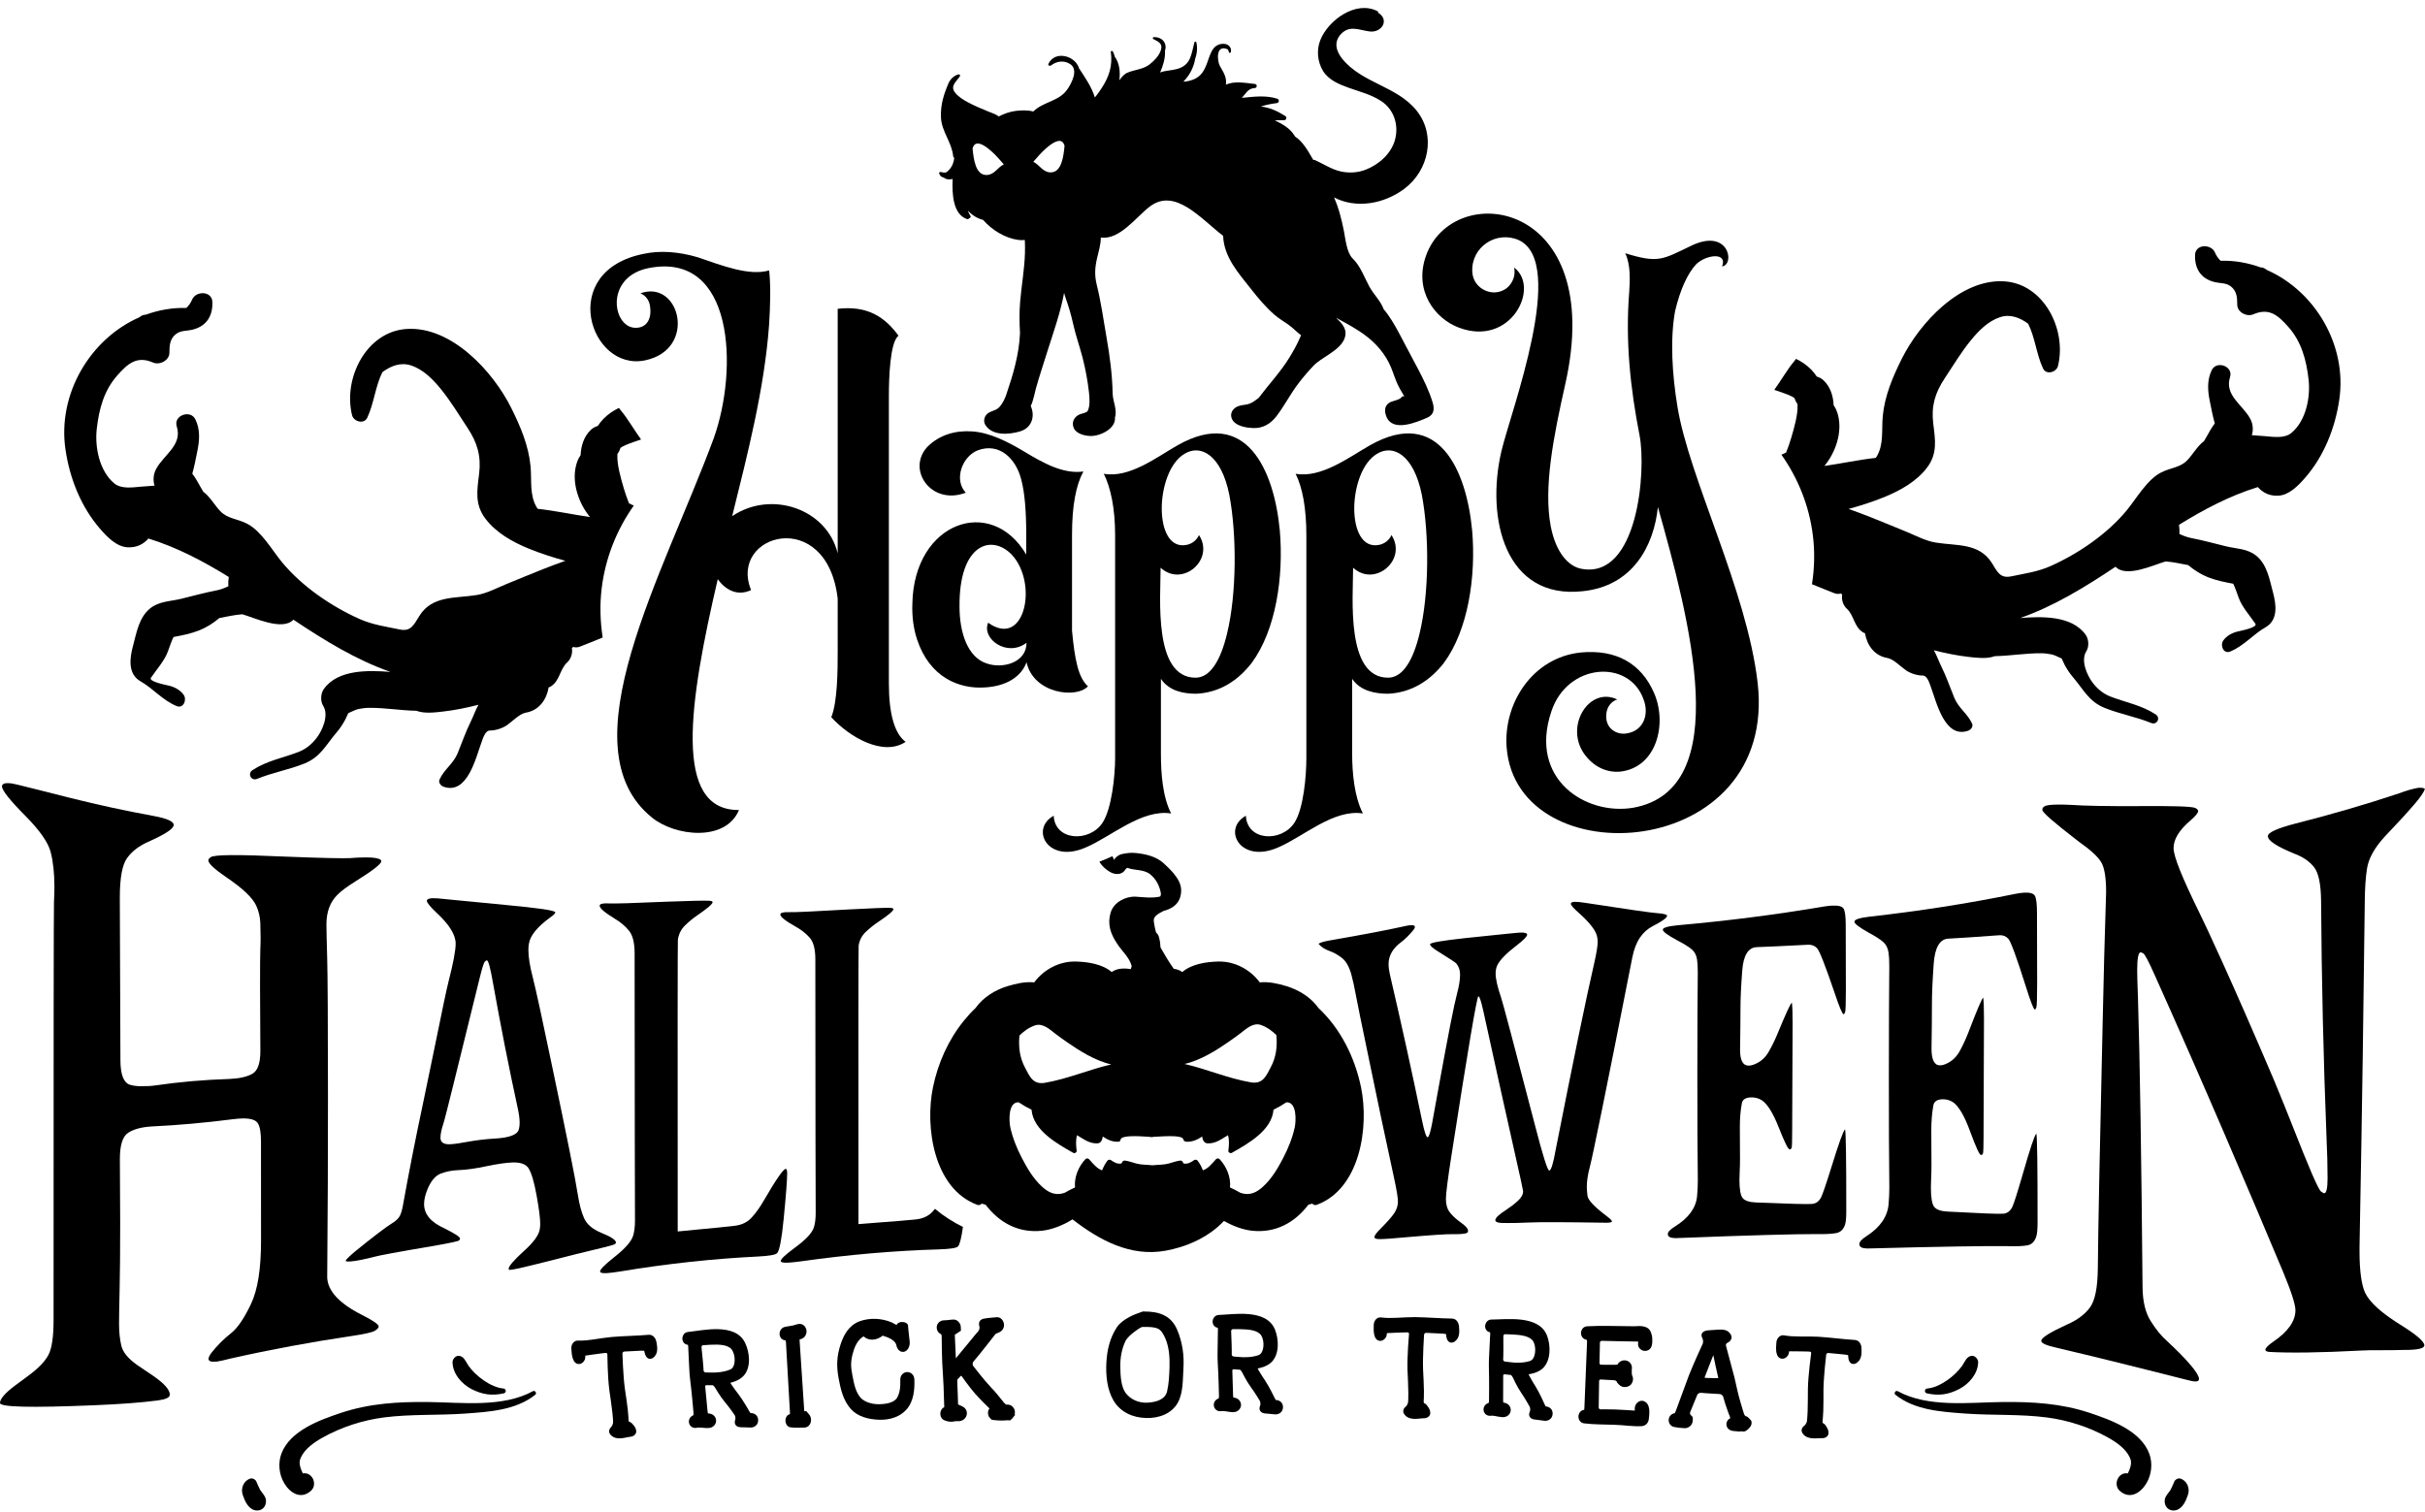 <?xml version="1.0" encoding="UTF-8"?><svg xmlns="http://www.w3.org/2000/svg" xmlns:xlink="http://www.w3.org/1999/xlink" baseProfile="tiny" height="561.4" preserveAspectRatio="xMidYMid meet" version="1.0" viewBox="113.0 239.1 900.3 561.4" width="900.3" zoomAndPan="magnify"><g id="change1_6"><path d="M888.899,763.747c-10.683-3.572-21.443-4.188-32.631-4.056c-12.313,0.146-27.481,2.135-38.706-4.022 c-0.785-0.43-1.59,0.744-0.887,1.313c7.216,5.778,17.141,6.347,26.014,6.996c10.023,0.72,20.118,0.148,30.102,1.427 c7.929,1.016,15.98,3.613,22.949,7.544c3.01,1.698,6.478,4.083,7.97,7.338c0.608,1.322,0.548,2.222,0.203,3.562 c-0.18,0.69-0.446,1.272-0.737,1.915c-0.088,0.183-0.156,0.328-0.21,0.443c-3.515-0.646-5.612,4.137-2.978,6.478 c3.705,3.295,7.676,0.843,9.857-2.771c1.982-3.284,2.412-7.554,1.066-11.105C907.695,770.323,896.734,766.372,888.899,763.747z"/><path d="M922.444,788.117c-0.829-0.236-1.854,0.305-2.192,1.072c-0.501,1.113-0.73,1.783-1.354,2.987 c-0.02,0.04-0.324,0.504-0.352,0.555c-0.162,0.206-0.328,0.409-0.483,0.626c-0.612,0.835-1.3,1.668-1.401,2.74 c-0.239,2.486,1.675,4.4,4.202,3.755c2.507-0.64,3.734-3.603,4.462-5.812C926.114,791.673,924.883,788.811,922.444,788.117z"/><path d="M841.486,746.197c-2.619,3.775-8.289,8.078-13.011,8.484c-1.022,0.08-1.144,1.553-0.129,1.779 c4.415,0.994,7.95,0.5,12.003-1.577c3.684-1.891,7.029-5.768,7.049-10.036c0-1.106-1.153-2.385-2.293-2.317 C843.123,742.639,842.446,744.816,841.486,746.197z"/><path d="M310.843,755.669c-11.223,6.157-26.39,4.168-38.705,4.022c-11.187-0.133-21.948,0.483-32.631,4.056 c-7.834,2.625-18.796,6.576-22.012,15.061c-1.347,3.552-0.917,7.821,1.067,11.105c2.18,3.613,6.151,6.065,9.857,2.771 c2.633-2.341,0.536-7.124-2.98-6.478c-0.052-0.115-0.122-0.261-0.206-0.443c-0.294-0.643-0.56-1.225-0.739-1.915 c-0.343-1.34-0.404-2.239,0.205-3.562c1.49-3.255,4.956-5.64,7.968-7.338c6.969-3.931,15.02-6.528,22.951-7.544 c9.981-1.278,20.075-0.707,30.101-1.427c8.871-0.649,18.796-1.218,26.01-6.996C312.435,756.413,311.629,755.239,310.843,755.669z"/><path d="M210.344,793.357c-0.156-0.217-0.323-0.42-0.482-0.626c-0.027-0.051-0.331-0.515-0.355-0.555 c-0.619-1.204-0.853-1.874-1.352-2.987c-0.34-0.768-1.363-1.309-2.194-1.072c-2.437,0.693-3.668,3.556-2.882,5.924 c0.729,2.209,1.958,5.172,4.463,5.812c2.529,0.646,4.442-1.269,4.202-3.755C211.643,795.025,210.958,794.192,210.344,793.357z"/><path d="M286.921,746.197c-0.96-1.381-1.639-3.559-3.618-3.667c-1.142-0.067-2.295,1.211-2.293,2.317 c0.02,4.269,3.364,8.146,7.048,10.036c4.053,2.077,7.588,2.571,12.002,1.577c1.013-0.227,0.895-1.699-0.128-1.779 C295.207,754.275,289.538,749.973,286.921,746.197z"/></g><g id="change1_4"><path d="M353.839,734.729c-4.203,0.376-8.86,0.406-13.695,0.809c-4.54,0.42-8.817,1.499-12.627,1.344 c-1.561-0.031-2.513,1.549-2.4,2.967c0.135,1.299,0.056,2.943,0.917,4.536c0.743,1.363,2.142,1.435,3.036,0.843 c0.761-0.501,1.354-1.438,1.193-2.717c0.13-0.047,0.275-0.095,0.575-0.139c0.034,0,0.976-0.081,2.172-0.298 c2.164-0.331,4.856-0.619,4.863-0.619c0.325-0.037,0.59,0.152,0.616,0.534c0,0.184,0.078,8.19,0.717,13.184 c0.393,2.902,0.861,5.724,1.162,8.586c0.205,1.65,0.253,3.426,0.253,3.426c0.016,0.593-0.468,1.638-0.871,1.945 c-0.008,0.007-0.019,0.018-0.028,0.023c-0.007,0.004-0.01,0.011-0.017,0.014c-0.142,0.126-1.411,1.702,0.402,3.105 c2.15,1.763,5.411,0.437,6.778,0.336c1.485-0.105,2.41-1.063,2.32-2.189c-0.084-1.063-0.752-1.807-0.783-1.844 c-0.58-0.73-0.92-1.285-1.918-1.631c-0.042-0.074-0.15-0.314-0.155-0.555c-0.002-0.013-0.063-2.117-0.283-3.896 c-0.277-2.646-0.736-5.281-1.096-7.865c-0.649-4.811-0.891-12.946-0.891-12.946c-0.008-0.349,0.313-0.707,0.724-0.737 c2.062-0.104,4.124-0.21,6.187-0.312c0.468-0.007,0.922,0,1.157,0.024c0.039,0.145,0.124,0.48,0.195,0.764 c0,0.004,0.507,2.862,2.642,2.102c0.417-0.149,0.785-0.45,1.106-0.836c1.407-1.634,0.819-4.063,0.587-5.382 C356.434,736.031,355.479,734.614,353.839,734.729z"/><path d="M391.603,763.801c-0.125-0.192-0.335-0.523-0.511-0.825c0,0-2.123-3.819-3.985-6.248c-1.306-1.616-2.813-3.907-2.812-3.907 c-0.164-0.246-0.13-0.284,0.154-0.361c0.071-0.011,2.996-0.646,4.743-2.636c2.82-3.288,2.026-8.825,0.438-12.101 c-3.686-7.642-15.874-4.553-21.188-4.049c-1.521,0.135-2.228,1.6-2.094,2.771c0.102,0.906,0.774,1.827,1.882,1.976 c0.053,0.007,0.102,0.014,0.151,0.023c0.057,0.156,0.123,0.426,0.13,0.748c0,0.017,0.073,2.344,0.203,4.377 c0.164,2.53,0.176,5.206,0.509,7.852c0.602,4.57,1.253,12.279,1.255,12.304c0.041,0.375-0.001,0.666-0.075,0.872 c-0.081,0.038-0.16,0.075-0.242,0.112c-1.372,0.707-1.71,2.223-1.145,3.339c0.458,0.903,1.488,1.461,2.649,1.204 c1.196-0.271,2.603,0.159,4.29,0.099c1.992-0.058,2.953-1.557,2.904-2.809c-0.045-1.214-0.988-2.614-3.014-2.621 c-0.025-0.068-0.118-0.427-0.147-0.677c-0.292-3.085-0.585-6.171-0.879-9.256c-0.037-0.335,0.142-0.541,0.527-0.558 c0,0,0.751-0.01,2.07,0.023c0.093,0.007,0.187,0.01,0.279,0.017c0.166,0.112,0.551,0.487,0.787,0.88 c0.001,0.004,1.825,3.224,3.706,5.437c1.647,1.941,3.556,4.742,3.554,4.746c0.308,0.439,0.393,1.519,0.161,1.962 c-0.053,0.104-0.724,2.419,2.145,2.561c1.203,0.068,2.336,0.004,3.374,0.098c1.446,0.136,3.167-0.842,3.053-2.861 C394.375,764.505,392.907,763.73,391.603,763.801z M376.551,748.744c-0.793-0.033-1.426-0.033-1.58-0.037 c-0.432-0.023-0.756-0.358-0.765-0.728c0.001-0.04-0.066-1.685-0.254-3.437c-0.244-2.155-0.492-4.905-0.521-5.206 c-0.01-0.362,0.203-0.687,0.567-0.745c0.917-0.054,1.832-0.114,2.749-0.169c3.105-0.148,6.497-0.098,7.966,1.837 c1.436,2.063,1.504,6.414-0.521,7.317C382.047,748.545,378.988,748.873,376.551,748.744z"/><path d="M413.317,764.225c-0.008-0.008-0.015-0.014-0.023-0.021c-0.046-0.048-0.003-0.007-0.049-0.055 c-0.009-0.013-0.016-0.03-0.024-0.044c-0.311-0.361-0.623-0.721-0.934-1.082c-0.169,0.04-0.338,0.081-0.507,0.121 c0,0-0.193,0.075-0.218-0.436c-0.56-8.515-1.122-17.029-1.685-25.544c-0.031-0.321-0.032-0.48-0.009-0.769 c0.105-0.023,0.33-0.061,0.408-0.067c0.047-0.003,0.093-0.007,0.139-0.007c0.071-0.03,0.142-0.064,0.213-0.095 c1.613-0.643,2.095-2.486,1.647-3.734c-0.353-0.987-1.255-1.86-2.495-1.796c-0.927,0.047-1.715,0.422-2.26,0.551 c-0.958,0.203-1.996,0.308-3.082,0.541c-1.49,0.298-2.208,1.793-1.966,3.082c0.193,1.015,0.975,1.885,2.204,1.945 c0.027,0.095,0.104,0.45,0.117,0.73c0.492,8.619,0.983,17.232,1.473,25.849c0.031,0.349,0.019,0.552-0.027,0.798 c-0.007,0-0.01,0.004-0.015,0.004c-1.424,0.352-1.785,1.962-1.549,3.045c0.181,0.832,0.798,1.734,1.823,1.85 c1.761,0.221,3.525,0.125,5.184,0.085c1.663-0.085,2.49-1.627,2.419-3.008c-0.037-0.68-0.284-1.38-0.765-1.921 C413.33,764.237,413.323,764.23,413.317,764.225z"/><path d="M449.746,748.568c-1.218,0.044-2.573,1.059-2.501,2.893c0.059,2.54-0.091,4.797-1.287,6.803 c-1.206,1.661-3.808,2.188-6.571,2.239c-2.652,0.041-5.269-0.761-6.842-2.341c-1.923-2.29-2.431-5.017-3.036-8.108 c-0.601-3.173-0.752-4.787-0.073-7.788c0.688-2.743,1.741-5.555,4.176-6.955c2.048,1.875,4.895,1.451,7.101-0.257 c2.248,0.636,4.55,1.77,4.986,3.255c0.433,2.401,2.03,3.074,3.158,2.658c1.01-0.358,2.039-1.698,1.871-3.765 c-0.196-2.013-0.499-3.951-0.608-5.886c-0.07-0.961-1.352-1.401-2.429-1.347c-0.715,0.044-1.468,0.372-1.895,1.126 c0,0-0.067-0.047-0.113-0.078c-0.008-0.003-0.693-0.449-1.768-0.953c-3.694-1.52-8.046-1.739-11.914-0.314 c-3.951,1.586-5.724,5.01-6.882,8.386c-1.479,4.54-1.639,8.004-0.782,12.753c0.763,3.955,1.622,8.126,4.601,11.461 c2.583,2.818,6.556,3.807,10.617,3.925c3.987,0.084,7.63-1.153,9.976-3.803c2.752-3.119,3.07-7.517,2.935-11.2 C452.395,749.428,450.965,748.521,449.746,748.568z"/><path d="M489.585,762.319c-0.044-0.061-0.086-0.125-0.128-0.183c-0.139-0.192-0.186-0.375-0.771-0.943 c-0.548-0.484-1.431-0.555-1.703-0.549c-0.178,0.004-0.167,0.014-0.36,0.041c-0.208-0.121-0.656-0.457-0.913-0.788 c-0.147-0.179-0.296-0.362-0.443-0.545c-1.343-1.691-2.737-3.437-4.338-5.084c-2.749-2.899-6.627-7.99-6.629-7.99 c-0.274-0.362-0.26-1.157,0.021-1.499c0,0,1.399-1.657,2.626-3.189c2.148-2.632,5.201-6.607,5.203-6.607 c0.269-0.382,0.605-0.7,0.82-0.825c0.051,0.007,0.102,0.017,0.152,0.027c0.215-0.102,0.426-0.2,0.639-0.298 c0.056-0.027,0.198-0.152,0.225-0.088c0.912-0.42,1.805-1.359,1.768-2.781c-0.036-1.431-1.188-3.004-2.805-2.811 c-1.304,0.155-2.946,0.196-4.634,0.518c-2.439,0.439-1.776,2.608-1.764,2.639c0.233,0.527,0.081,1.484-0.259,1.897 c0-0.003-2.62,3.082-4.381,5.284c-1.341,1.678-3.17,3.785-4.042,4.908c-0.12-2.669-0.24-5.338-0.359-8.007 c-0.01-0.284-0.012-0.453-0.003-0.781c0.55-0.302,0.896-0.575,1.75-1.13c0.164-0.105,0.325-0.213,0.487-0.318 c-0.013-0.47-0.028-0.934-0.042-1.403c-0.046-1.438-1.392-2.95-2.99-2.747c-0.768,0.104-1.57,0.125-2.417,0.25 c-0.486,0.068-1.774-0.186-2.815,0.876c-1.229,1.272-0.792,3.431,0.626,4.179c0.115,0.057,0.232,0.114,0.347,0.172 c0.056,0.122,0.157,0.467,0.152,0.859c0,0.03,0.025,9.021,0.484,14.441c0.201,2.581,0.249,5.115,0.336,7.757 c0.037,1.075,0.073,2.151,0.108,3.228c0.012,0.301,0.012,0.389,0.013,0.788c-1.175,0.483-1.737,2.077-1.291,3.349 c0.185,0.524,0.57,1.141,1.117,1.395c0.945,0.43,1.832,0.641,2.704,0.641c0.007,0,0.014,0,0.019,0c0.008,0,0.013,0,0.022,0 c0.89,0,1.74-0.295,2.364-0.221c0.979,0.135,2.346-0.26,3.094-1.498c0.717-1.262,0.516-3.054-1.243-3.947 c-0.025-0.01-0.35-0.158-0.35-0.158c-0.014-0.007-0.025-0.021-0.037-0.029c-0.374-0.172-0.748-0.346-1.12-0.515 c-0.06,0.021-0.041,0.012-0.102,0.032c-0.003-0.023-0.032-0.181-0.037-0.302c-0.039-1.219-0.078-2.437-0.117-3.651 c-0.063-1.975-0.166-4.083-0.166-4.083c-0.017-0.504-0.02-0.913,0-1.269c0.731-0.771,1.175-1.255,1.175-1.255 c0.196-0.214,0.31-0.224,0.498,0.044c0.003,0.006,2.737,3.92,4.937,6.438c1.869,2.131,4.907,5.054,4.924,5.07 c0.166,0.159,0.283,0.281,0.418,0.44c-0.032,0.037-0.093,0.104-0.132,0.151c-0.085,0.156-0.169,0.312-0.254,0.467 c-0.155,0.366-0.183,0.715-0.174,1.009c0.002,0.061,0.003,0.114,0.005,0.173c0.012,0.43,0.159,0.798,0.369,1.302 c0.036,0.037,0.069,0.074,0.105,0.108c0,0,0.26,0.273,0.571,0.629c0.083,0.102,0.169,0.196,0.252,0.295 c0.312,0.047,0.619,0.098,0.929,0.152c0.032,0.014,0.064,0.026,0.098,0.04c0.1-0.003,0.202-0.003,0.303-0.007 c1.439,0.196,2.945,0.132,2.947,0.132c0.774-0.021,1.503-0.077,1.615-0.084c0.061,0,0.124-0.004,0.186-0.004 c0.291,0.017,0.583,0.034,0.875,0.048c0.091-0.088,0.183-0.176,0.275-0.268c0.458-0.43,0.797-0.71,1.041-1.137 c0.01-0.02,0.02-0.037,0.032-0.054c0.007-0.021,0.017-0.044,0.024-0.064c0.054-0.081,0.106-0.162,0.159-0.243 c0.063-0.004,0.125-0.004,0.189-0.004c-0.005-0.338-0.009-0.673-0.012-1.012c0,0.004-0.001-0.192,0.016-0.352 c0.012-0.084,0.023-0.169,0.034-0.25c-0.047-0.146-0.096-0.291-0.144-0.434C489.636,762.566,489.611,762.445,489.585,762.319z M480.196,761.233c-0.025,0.027-0.044,0.044-0.044,0.048c0.014-0.021,0.029-0.034,0.044-0.055 C480.196,761.23,480.196,761.23,480.196,761.233z"/><path d="M537.794,726.079c-0.195,0.003-0.391,0.003-0.583,0.007c-0.069,0.027-0.137,0.055-0.205,0.081 c-0.276,0.115-1.297,0.508-2.186,0.809c-0.051,0.017-5.133,1.813-7.215,5.021c-2.571,3.92-3.598,8.396-3.854,13.023 c-0.257,4.574,0.224,10.051,2.687,14.185c2.523,4.201,7.077,6.322,12.107,6.414c4.597,0.139,9.411-1.526,11.713-5.656 c2.079-3.735,1.843-8.822,2.089-12.53c0.34-5.078-0.357-10.017-2.36-14.688C547.699,727.493,543.288,726.079,537.794,726.079z M547.199,746.66c-0.098,3.038-0.242,6.292-0.918,9.12c-0.697,2.872-3.801,3.948-7.177,4.145c-3.349,0.183-6.419-1.157-8.31-3.738 c-1.651-2.477-1.835-6.384-1.875-9.753c-0.039-3.376,0.594-6.697,2.023-9.59c1.238-2.135,5.01-4.489,5.01-4.486 c0.416-0.257,1.094-0.625,1.311-0.537c0.194-0.004,0.386-0.004,0.58-0.007c1.899-0.014,3.633,0,5.098,0.663 c1.167,0.541,2.05,2.063,2.691,3.568C547.033,739.303,547.29,742.949,547.199,746.66z"/><path d="M586.622,758.93c-0.114-0.206-0.301-0.548-0.46-0.859c0,0-1.867-3.947-3.572-6.494c-1.194-1.702-2.549-4.08-2.549-4.08 c-0.147-0.261-0.111-0.291,0.174-0.349c0.073-0.007,3.031-0.456,4.902-2.324c3.027-3.102,2.591-8.677,1.218-12.046 c-3.184-7.869-15.539-5.575-20.872-5.412c-1.526,0.04-2.328,1.457-2.27,2.635c0.045,0.91,0.658,1.871,1.752,2.091 c0.051,0.01,0.098,0.021,0.148,0.033c0.046,0.159,0.093,0.43,0.082,0.755c0,0.014-0.08,2.344-0.08,4.381 c0,2.537-0.161,5.206,0.001,7.868c0.306,4.601,0.46,12.337,0.46,12.357c0.015,0.379-0.044,0.663-0.13,0.866 c-0.084,0.03-0.167,0.064-0.25,0.095c-1.412,0.619-1.847,2.107-1.356,3.258c0.399,0.931,1.391,1.56,2.564,1.373 c1.209-0.192,2.584,0.328,4.272,0.379c1.991,0.067,3.044-1.37,3.078-2.618c0.03-1.218-0.818-2.672-2.838-2.808 c-0.022-0.071-0.093-0.437-0.104-0.687c-0.093-3.096-0.188-6.194-0.281-9.293c-0.015-0.338,0.174-0.531,0.563-0.527 c0,0,0.749,0.037,2.063,0.162c0.091,0.01,0.183,0.023,0.274,0.03c0.159,0.125,0.521,0.528,0.729,0.931 c0.003,0.003,1.614,3.335,3.347,5.666c1.52,2.04,3.241,4.959,3.239,4.963c0.277,0.46,0.291,1.542,0.034,1.969 c-0.062,0.104-0.88,2.367,1.976,2.695c1.193,0.143,2.327,0.152,3.355,0.315c1.435,0.227,3.214-0.636,3.23-2.663 C589.342,759.803,587.928,758.937,586.622,758.93z M572.579,742.926c-0.789-0.081-1.422-0.122-1.573-0.135 c-0.43-0.055-0.732-0.406-0.715-0.771c0.003-0.041,0.042-1.686-0.032-3.447c-0.105-2.169-0.176-4.929-0.186-5.233 c0.015-0.358,0.247-0.673,0.616-0.704c0.917,0,1.835,0.004,2.752,0.007c3.105,0.055,6.486,0.321,7.824,2.345 c1.303,2.154,1.09,6.502-0.987,7.273C578.072,743.085,575,743.217,572.579,742.926z"/><path d="M652.084,728.697c-4.219-0.037-8.854-0.457-13.697-0.531c-4.561-0.023-8.924,0.637-12.692,0.108 c-1.55-0.186-2.652,1.3-2.68,2.72c0.014,1.307-0.229,2.937,0.474,4.604c0.603,1.428,1.989,1.634,2.937,1.133 c0.806-0.426,1.481-1.299,1.448-2.588c0.135-0.033,0.287-0.071,0.588-0.081c0.034,0,0.981,0.018,2.192-0.088 c2.183-0.115,4.892-0.139,4.892-0.142c0.332-0.007,0.575,0.213,0.562,0.595c-0.021,0.184-0.717,8.153-0.571,13.187 c0.111,2.93,0.301,5.784,0.317,8.663c0.048,1.661-0.081,3.438-0.081,3.434c-0.037,0.593-0.626,1.584-1.052,1.851 c-0.014,0.007-0.021,0.014-0.034,0.021c-0.007,0.007-0.014,0.01-0.02,0.01c-0.149,0.112-1.57,1.557,0.102,3.133 c1.965,1.962,5.341,0.961,6.711,0.994c1.488,0.038,2.5-0.824,2.523-1.955c0.018-1.065-0.575-1.867-0.602-1.907 c-0.508-0.788-0.792-1.37-1.753-1.81c-0.037-0.078-0.114-0.332-0.102-0.568c0.004-0.018,0.143-2.115,0.099-3.911 c-0.018-2.655-0.213-5.324-0.321-7.933c-0.177-4.848,0.372-12.97,0.372-12.97c0.027-0.349,0.382-0.67,0.798-0.66 c2.057,0.095,4.12,0.193,6.177,0.291c0.475,0.037,0.924,0.092,1.154,0.136c0.023,0.152,0.07,0.49,0.118,0.781 c0,0,0.224,2.896,2.422,2.352c0.434-0.112,0.825-0.376,1.185-0.728c1.559-1.489,1.211-3.962,1.103-5.302 C654.536,730.25,653.725,728.745,652.084,728.697z"/><path d="M686.825,761.314c-0.111-0.206-0.284-0.555-0.429-0.876c0,0-1.739-4.002-3.356-6.603c-1.14-1.742-2.415-4.165-2.415-4.165 c-0.143-0.264-0.108-0.294,0.183-0.341c0.074-0.008,3.048-0.353,4.979-2.162c3.126-3.001,2.879-8.589,1.613-11.999 c-2.923-7.97-15.348-6.083-20.686-6.1c-1.525-0.01-2.368,1.38-2.354,2.558c0.013,0.914,0.595,1.891,1.685,2.148 c0.047,0.01,0.095,0.023,0.148,0.037c0.041,0.162,0.078,0.433,0.055,0.758c-0.004,0.014-0.159,2.341-0.227,4.374 c-0.085,2.537-0.328,5.199-0.261,7.865c0.159,4.607,0.054,12.347,0.051,12.367c0.007,0.379-0.064,0.66-0.159,0.859 c-0.084,0.03-0.169,0.062-0.25,0.091c-1.435,0.565-1.915,2.041-1.465,3.211c0.365,0.943,1.34,1.6,2.52,1.455 c1.211-0.152,2.571,0.412,4.256,0.518c1.989,0.135,3.089-1.266,3.16-2.514c0.074-1.211-0.725-2.699-2.74-2.899 c-0.018-0.071-0.074-0.437-0.082-0.69c0.008-3.099,0.021-6.197,0.027-9.296c-0.003-0.335,0.193-0.524,0.579-0.507 c0,0,0.754,0.064,2.06,0.227c0.092,0.017,0.183,0.027,0.274,0.04c0.152,0.132,0.504,0.542,0.696,0.954 c0.004,0.004,1.506,3.39,3.156,5.774c1.451,2.091,3.079,5.067,3.079,5.067c0.257,0.471,0.236,1.553-0.034,1.966 c-0.064,0.104-0.961,2.341,1.881,2.764c1.19,0.187,2.327,0.229,3.353,0.43c1.424,0.271,3.23-0.534,3.312-2.558 C689.508,762.282,688.125,761.369,686.825,761.314z M673.311,744.861c-0.781-0.109-1.414-0.173-1.565-0.189 c-0.427-0.068-0.714-0.43-0.687-0.799c0-0.041,0.102-1.685,0.081-3.447c-0.034-2.168-0.014-4.929-0.011-5.229 c0.023-0.362,0.268-0.663,0.64-0.687c0.913,0.03,1.83,0.063,2.747,0.098c3.105,0.152,6.475,0.538,7.746,2.604 c1.225,2.192,0.873,6.532-1.23,7.236C678.798,745.199,675.727,745.229,673.311,744.861z"/><path d="M719.859,731.563c-6.09-0.017-12.301-0.311-17.632,0.007c-1.485,0.078-2.334,1.421-2.27,2.676 c0.058,1.09,0.815,2.148,2.04,2.321c0.061,0.014,0.043,0.01,0.102,0.02c0.04,0.119,0.102,0.376,0.107,0.781 c-0.328,8.15-0.656,16.303-0.987,24.451c0,0.339-0.017,0.512-0.067,0.755c-1.472,0.176-2.267,1.56-2.125,2.855 c0.115,1.048,0.866,2.04,2.063,2.185c3.438,0.413,7.249,0.416,11.204,0.528c3.539,0.091,6.955,0.696,10.169,0.511 c1.292-0.051,2.537-1.039,2.683-2.717c0.098-1.244,0.802-4.844-1.262-6.262c-1.387-0.978-2.93-0.195-3.596,0.979 c-0.318,0.551-0.461,1.4-0.335,2.198c-0.177,0.003-0.42-0.003-0.582-0.01c0,0-3.829-0.281-6.847-0.39 c-2.348-0.074-5.136-0.037-5.305-0.037c-0.358-0.014-0.68-0.28-0.684-0.67c0.051-3.284,0.095-6.572,0.143-9.857 c0-0.365,0.311-0.599,0.643-0.568c1.617,0.092,3.237,0.183,4.857,0.277c0.007-0.003,0.021-0.003,0.027-0.003 c0.609,0.007,1.042,0.464,1.056,0.541c0.021,0.088,0.034,0.176,0.054,0.261c0.224,0.25,0.447,0.5,0.67,0.747 c1.306,1.414,3.234,1.15,4.33,0.251c0.805-0.769,1.259-2.125,0.707-3.417c-0.027-0.071-0.055-0.139-0.084-0.21 c-0.018-0.058-0.034-0.115-0.055-0.176c-0.017-0.064-0.014-0.051-0.034-0.115c-0.013-0.111-0.047-0.305-0.026-0.361 c0.003-0.041,0.006-0.085,0.006-0.125c0.018-0.336-0.026-0.619-0.037-0.833c0.014-0.25,0.027-0.504,0.037-0.757 c0.254-1.553-0.798-2.916-2.286-3.153c-1.15-0.18-2.398,0.325-3.031,1.525c-0.159,0.034-0.683,0.099-1.126,0.095 c-1.641-0.01-3.281-0.02-4.922-0.027c-0.393-0.003-0.653-0.264-0.637-0.639c0.055-2.53,0.105-5.055,0.156-7.584 c0.003-0.332,0.25-0.64,0.71-0.653c0.149,0.003,3.938,0.098,6.718,0.152c2.423,0.074,4.438,0.102,6.746,0.122 c0.007,0.02,0.023,0.057,0.047,0.114c-0.017,0.118-0.03,0.233-0.044,0.353c-0.253,1.734,1.035,2.797,2.162,2.973 c1.079,0.176,2.5-0.342,2.899-1.938c0.409-1.645,0.273-3.715-0.454-5.261C724.558,730.927,720.999,731.549,719.859,731.563z"/><path d="M761.854,765.26c-0.189-0.099-0.379-0.197-0.568-0.295c-0.061,0-0.121,0-0.189,0.004c-0.067-0.031-0.453-0.359-0.633-0.914 c0.004-0.003-0.768-2.378-1.329-4.395c-0.873-2.933-1.488-5.957-2.192-9.025c-1.17-4.391-3.166-11.877-3.173-11.896 c-0.115-0.393,0.155-0.88,0.562-1.022c0,0,2.754-1.231,0.853-3.626c-1.252-1.58-3.443-1.279-4.407-1.266 c-0.829,0.041-1.607,0.078-2.372,0.166c-0.291,0.021-0.578,0.044-0.866,0.064c-0.162,0.004-0.582,0.033-0.582,0.033 c-2.073,0.312-2.381,1.347-2.212,2.189c0.081,0.416,0.257,0.68,0.288,0.734c0.273,0.433,0.331,1.563,0.121,2.036 c-0.003,0-3.434,7.374-5.206,11.948c-1.752,4.776-4.723,12.82-4.723,12.82c-0.155,0.42-0.312,0.752-0.474,1.019 c-1.512,0.254-2.422,1.583-2.219,2.983c0.143,1.025,0.873,1.895,1.982,2.145c1.306,0.251,2.652,0.413,3.992,0.447 c1.38,0.017,2.824-1.065,2.922-2.727c0.051-0.89,0.136-1.336-0.324-1.793c-0.027-0.03-0.061-0.061-0.095-0.092 c-0.034-0.023-0.075-0.044-0.115-0.067c-0.345-0.206-0.578-0.849-0.427-1.225c0.887-2.161,1.77-4.319,2.659-6.481 c0.166-0.412,0.846-0.802,1.319-0.754c0.007,0.003,0.975,0.098,1.966,0.158c1.701,0.105,3.403,0.207,5.104,0.312 c0.494,0.027,1.116,0.534,1.218,0.975c0.014,0.054,0.328,1.194,0.771,2.611c0.673,2.169,1.698,4.77,1.698,4.77 c0.088,0.22,0.135,0.379,0.189,0.605c-1.293,0.619-1.82,2.162-1.164,3.373c0.359,0.673,1.035,1.167,1.888,1.313 c0.189,0.03,0.386,0.058,0.582,0.085c0.01,0,0.021,0,0.03,0.003c0.599,0.037,1.333,0.099,1.444,0.122 c0.528,0.118,0.853,0.007,1.198-0.037c0.195,0.023,0.398,0.051,0.599,0.077c1.035,0.173,1.972-0.724,2.621-1.485 c0,0,0.991-0.971,0.623-2.377C763.125,766.443,761.854,765.26,761.854,765.26z M750.524,750.814c0,0-1.772,0.014-3.393-0.044 c-0.339-0.021-0.67-0.04-1.009-0.061c-0.25-0.034-0.321-0.055-0.189-0.379c1.049-2.687,2.098-5.372,3.146-8.055 c0.423,2.046,1.184,5.687,1.857,8.515C750.92,750.791,750.646,750.808,750.524,750.814z"/><path d="M801.663,736.65c-4.215-0.247-8.822-0.893-13.667-1.204c-4.553-0.247-8.94,0.196-12.686-0.515 c-1.539-0.26-2.713,1.171-2.808,2.585c-0.054,1.306-0.372,2.919,0.243,4.621c0.535,1.458,1.908,1.729,2.883,1.275 c0.825-0.386,1.546-1.222,1.572-2.514c0.139-0.027,0.288-0.054,0.589-0.048c0.037,0,0.978,0.062,2.195,0.018 c2.186-0.007,4.892,0.102,4.898,0.102c0.328,0.01,0.562,0.236,0.531,0.619c-0.023,0.183-1.12,8.108-1.214,13.146 c-0.041,2.926,0.013,5.788-0.108,8.663c-0.034,1.664-0.251,3.431-0.251,3.431c-0.067,0.589-0.703,1.549-1.143,1.793 c-0.011,0.007-0.021,0.013-0.034,0.021c-0.007,0.003-0.014,0.006-0.017,0.01c-0.159,0.102-1.645,1.475-0.058,3.133 c1.874,2.053,5.29,1.221,6.657,1.322c1.484,0.111,2.54-0.703,2.615-1.83c0.07-1.059-0.48-1.897-0.504-1.938 c-0.468-0.812-0.725-1.403-1.658-1.891c-0.033-0.081-0.104-0.335-0.074-0.575c0-0.014,0.247-2.101,0.291-3.894 c0.107-2.659,0.04-5.331,0.064-7.943c0.057-4.854,1.011-12.936,1.011-12.936c0.041-0.345,0.413-0.653,0.822-0.623 c2.054,0.196,4.11,0.393,6.167,0.596c0.46,0.062,0.913,0.136,1.137,0.192c0.021,0.149,0.054,0.491,0.081,0.789 c0,0,0.088,2.902,2.313,2.463c0.434-0.085,0.84-0.336,1.211-0.667c1.631-1.411,1.408-3.9,1.367-5.24 C804.037,738.318,803.301,736.779,801.663,736.65z"/></g><g id="change1_3"><path d="M602.481,613.376c-2.784-3.955-7.301-6.722-11.871-8.105c-2.858-0.87-6.623-1.783-9.903-1.39 c-3.529-4.797-9.334-7.893-15.398-7.75c-4.345,0.095-9.91,0.89-13.375,3.91c-0.851-0.67-1.945-1.045-3.165-1.211 c-1.756-2.473-3.302-5.064-4.79-7.699c-0.064-0.169-0.119-0.349-0.178-0.518c-0.012-1.174-0.203-2.361-0.546-3.609 c-0.188-0.7-0.575-1.252-1.064-1.651c-0.365-1.39-0.663-2.788-0.844-4.205c-0.23-1.843,1.698-2.781,3.69-3.833 c0.161-0.037,0.319-0.078,0.48-0.119c3.9-1.13,6.113-3.701,5.994-7.767c-0.066-2.124-1.234-4.134-2.703-5.917 c-1.22-1.485-2.637-2.814-3.828-3.904c-2.752-2.514-6.681-3.396-10.259-3.771c-1.827-0.2-3.542,0.02-5.321,0.423 c-0.724,0.169-1.497,0.656-2.035,1.163c-1.451,1.387-0.397,1.245-1.378-0.396c-1.578,0.741-3.188,1.411-4.827,2.03 c0.866,1.556,2.346,2.882,3.904,3.789c1.977,1.144,4.514,1.235,5.793-0.94c0.135-0.227,0.382-0.413,0.697-0.575 c2.588,1.056,5.785,0.46,8.355,2.294c0.125,0.088,0.22,0.22,0.342,0.321c2,1.624,3.322,4.316,3.716,6.762 c0.08,0.511-0.022,0.934-0.239,1.279c-2.916,0.754-7.026,0.169-9.167,0.061c-3.68-0.179-8.078,2.098-9.209,5.863 c-1.298,4.357-0.082,7.852,2.383,11.58c2.114,3.207,4.396,4.854,5.428,8.305c-0.111,0.386-0.24,0.768-0.355,1.15 c-2.711-0.457-5.362-0.233-7.077,1.096c-3.456-3.021-9.022-3.815-13.376-3.91c-6.055-0.143-11.867,2.953-15.397,7.75 c-3.273-0.393-7.045,0.521-9.896,1.39c-4.581,1.384-9.084,4.151-11.866,8.105c-1.539,1.438-2.943,3.011-4.281,4.648 c-5.798,7.09-9.707,15.838-11.554,24.871c-3.005,14.648,0.279,37.6,16.461,43.575c0.469,0.179,0.936,0.088,1.299-0.152 c0.13-0.085,0.25-0.189,0.35-0.301c0.455,0.152,0.938,0.294,1.458,0.423c5.147,6.769,12.279,10.568,20.931,9.648 c3.503-0.379,7.662-1.921,11.314-4.222c9.993,7.74,21.569,14.021,34.618,11.623c7.042-1.295,14.01-4.171,19.426-8.927 c0.715-0.629,1.459-1.343,2.202-2.118c3.415,1.982,7.173,3.295,10.38,3.644c8.651,0.92,15.786-2.879,20.935-9.648 c0.518-0.128,1.001-0.271,1.458-0.423c0.379,0.447,1.008,0.694,1.651,0.454c16.189-5.975,19.465-28.927,16.467-43.575 C616.033,631.779,610.694,621.042,602.481,613.376z M568.859,626.137c1.663-1.147,3.287-2.304,4.866-3.512 c1.805-1.394,4.504-3.951,7.37-2.95c2.382,0.835,4.171,2.209,5.765,3.762c0.393,4.107-0.027,8.193-2.135,12.033 c-1.458,2.659-2.676,6.313-7.242,5.538c-8.569-1.462-16.34-4.912-24.716-6.844C558.853,632.811,564.913,628.85,568.859,626.137z M491.478,623.603c1.6-1.549,3.386-2.939,5.768-3.758c2.869-1.002,5.566,1.556,7.368,2.942c1.58,1.211,3.205,2.372,4.866,3.512 c3.948,2.723,10.01,6.681,16.092,8.031c-8.376,1.935-16.142,5.385-24.719,6.847c-4.563,0.774-5.783-2.879-7.242-5.538 C491.509,631.799,491.091,627.703,491.478,623.603z M593.686,657.685c-0.869,3.968-2.415,7.818-4.344,11.499 c-1.945,3.708-4.146,7.523-7.415,10.51c-2.229,2.047-4.756,3.468-8.112,2.409c-0.163-0.058-0.31-0.119-0.47-0.18 c-1.179-0.7-2.419-1.336-3.697-1.908c0.374-3.826-1.289-7.791-3.889-10.531c-0.35-0.379-1.003-0.291-1.333,0.067 c-1.37,1.495-2.828,3.431-4.834,4.117c-0.492-1.282-1.1-2.466-1.95-3.576c-0.338-0.426-0.925-0.5-1.372-0.192 c-1.197,0.822-2.261,1.468-3.756,1.241c-0.157-0.03-0.301-0.399-0.498-0.717c-0.169-0.274-0.575-0.426-0.884-0.386 c-1.409,0.179-2.808,0.704-4.187,1.083c-1.963,0.535-4.031,0.433-6.062,0.663c-2.035-0.23-4.098-0.128-6.074-0.663 c-1.369-0.379-2.769-0.903-4.18-1.083c-0.316-0.041-0.712,0.111-0.879,0.386c-0.198,0.318-0.34,0.687-0.496,0.717 c-1.5,0.227-2.564-0.419-3.772-1.241c-0.439-0.308-1.02-0.233-1.358,0.192c-0.854,1.11-1.458,2.294-1.965,3.576 c-1.993-0.687-3.464-2.622-4.822-4.117c-0.328-0.358-0.983-0.446-1.34-0.067c-2.59,2.74-4.259,6.705-3.89,10.531 c-1.277,0.572-2.508,1.208-3.691,1.908c-0.159,0.061-0.308,0.122-0.463,0.18c-3.364,1.059-5.896-0.362-8.127-2.409 c-3.257-2.987-5.458-6.803-7.401-10.51c-1.927-3.68-3.474-7.53-4.347-11.499c-0.446-2.02-0.962-9.522,3.155-9.282 c0.03,0.034,0.063,0.067,0.102,0.091c1.466,0.984,3.012,1.871,4.631,2.656c0.604,7.696,9.536,12.651,15.492,16.024 c0.553,0.305,1.338-0.196,1.255-0.846c-0.238-1.888-0.396-3.856,0.142-5.707c2.441,1.4,4.496,3.156,7.567,3.021 c1.392-0.075,1.771-1.313,2-2.534c1.742,1.204,3.611,2.063,5.842,1.928c0.399-0.027,0.691-0.328,0.747-0.748 c0.237-1.688,5.991-1.397,10.991-1.056v0.098c0-0.013,0.29-0.034,0.502-0.044c0.208,0.01,0.498,0.031,0.498,0.044v-0.098 c6-0.342,11.135-0.633,11.36,1.056c0.063,0.419,0.612,0.721,1.017,0.748c2.221,0.135,4.16-0.724,5.906-1.928 c0.23,1.221,0.63,2.459,2.025,2.534c3.079,0.135,5.149-1.621,7.589-3.021c0.535,1.851,0.382,3.819,0.135,5.707 c-0.08,0.649,0.719,1.15,1.274,0.846c5.952-3.373,14.887-8.329,15.488-16.024c1.62-0.785,3.171-1.671,4.639-2.656 c0.037-0.024,0.072-0.057,0.092-0.091C594.652,648.162,594.125,655.665,593.686,657.685z"/></g><g id="change1_5"><path d="M252.249,733.187c0.895-0.599,1.343-1.109,1.34-1.546c0-0.778-2.039-2.182-6.12-4.259c-8.445-4.216-12.775-8.9-12.992-13.9 c0.203-23.774,0.298-46.203,0.284-67.315c-0.012-27.973-0.11-45.106-0.291-51.409c-0.185-6.306-0.278-10.47-0.278-12.493 c-0.001-4.581,1.357-8.228,4.073-10.91c1.355-1.383,3.644-3.088,6.86-5.094c6.289-3.924,9.437-6.356,9.437-7.398 c0-0.687-1.145-1.126-3.432-1.33c-2.363-0.125-5.044-0.061-8.046,0.189c-2.217,0.149-10.372-0.003-24.448-0.562 c-17.224-0.778-26.361-0.754-27.433,0.254c-0.572,0.399-0.854,0.788-0.856,1.157c0.002,1.106,2.18,3.189,6.536,6.167 c6.145,4.147,9.896,7.672,11.256,10.68c0.929,2.067,1.431,4.205,1.504,6.424c0.071,2.222,0.108,4.056,0.11,5.5 c0.001,1.448-0.036,2.893-0.108,4.334c-0.071,1.444-0.103,6.231-0.1,14.373c0.039,7.777,0.08,15.555,0.117,23.332 c0.003,4.52-0.998,7.33-2.997,8.447c-2.001,1.116-4.861,1.755-8.574,1.908c-9.289,0.294-18.538,1.089-27.746,2.439 c-1.216,0.183-2.963,0.26-5.248,0.247c-1.499-0.013-2.855-0.213-4.068-0.609c-2.214-0.879-3.32-3.917-3.32-9.11 c-0.076-20.081-0.15-40.171-0.227-60.265c0-7.307,0.89-12.212,2.674-14.695c1.781-2.486,4.349-4.476,7.705-5.987 c6.422-2.852,9.634-4.946,9.634-6.356c-0.002-1.313-2.536-2.416-7.603-3.35c-10.206-1.87-20.405-4.063-30.601-6.623 c-13.121-3.281-20.316-5.169-21.598-5.365c-2.639-0.42-3.956-0.071-3.956,1.045c0,1.421,2.921,5.159,8.767,11.011 c5.274,5.362,8.376,9.763,9.301,13.349c0.927,3.589,1.394,7.898,1.394,12.949c0,1.688-0.056,3.562-0.161,5.632 c-0.106,2.067-0.155,53.801-0.149,155.178c0,6.237-0.639,10.571-1.925,13.003c-1.284,2.436-3.817,5.027-7.598,7.812 c-1.568,1.153-3.138,2.311-4.706,3.478c-3.782,2.818-5.671,5.017-5.671,6.542c0.001,1.532,11.549,1.8,34.677,0.839 c9.85-0.389,17.848-0.994,23.993-1.807c2.928-0.389,4.393-1.096,4.393-2.127c0-1.885-2.184-4.276-6.539-7.246 c-1.857-1.245-3.716-2.493-5.571-3.755c-3.359-2.368-5.321-4.767-5.893-7.151c-0.574-2.389-0.856-5.122-0.856-8.2 c-0.002-2.401,0.067-6.638,0.211-12.706c0.14-6.069,0.211-14.333,0.208-24.81c-0.037-7.879-0.073-15.758-0.113-23.64 c0-5.189,1.035-8.45,3.105-9.766c2.067-1.319,4.925-2.083,8.565-2.314c10.067-0.483,20.103-1.394,30.105-2.676 c1.5-0.196,2.821-0.298,3.966-0.312c2.93-0.023,4.77,0.592,5.521,1.851c0.752,1.259,1.126,3.512,1.128,6.766 c0.006,12.293,0.012,24.583,0.015,36.873c0.007,10.393-1.243,18.183-3.743,23.439c-2.501,5.254-4.931,8.847-7.289,10.728 c-2.786,2.198-5.25,4.665-7.395,7.388c-0.714,1.005-1.071,1.736-1.071,2.195c0,0.928,1.033,1.272,3.109,1.035 c0.857-0.094,2.535-0.467,5.039-1.112c15.153-3.413,30.17-6.185,45.051-8.386C248.474,734.445,251.352,733.785,252.249,733.187z"/><path d="M307.663,703.481c-3.884,3.528-5.822,5.788-5.822,6.719c0,0.311,0.207,0.45,0.618,0.419 c1.964-0.135,10.05-2.168,24.272-5.805c9.235-2.216,14.041-3.396,14.404-3.663c0.365-0.261,0.549-0.48,0.549-0.657 c-0.001-0.958-1.833-2.168-5.492-3.65c-3.204-1.326-5.308-3.116-6.316-5.358c-1.008-2.243-1.786-5.139-2.337-8.688 c-0.966-6.268-4.107-21.795-9.427-47.15c-3.67-17.611-6.099-28.882-7.29-33.538c-1.101-4.164-1.65-7.614-1.652-10.331 c0-0.859,0.066-1.627,0.203-2.297c0.457-2.937,3.036-6.157,7.742-9.604c1.37-0.958,2.057-1.617,2.057-1.986 c0-0.734-6.196-1.617-18.58-2.78c-15.262-1.438-23.594-2.321-25.009-2.426c-2.74-0.217-4.109,0.088-4.107,0.924 c-0.002,0.643,1.164,2.087,3.495,4.306c4.795,4.445,7.197,8.261,7.197,11.563c0.003,2.541-0.885,7.243-2.663,14.167 c-0.593,2.27-2.21,9.854-4.851,22.922c-1.549,7.655-3.143,15.345-4.782,23.085c-2.642,12.381-5.1,24.901-7.376,37.546 c-0.365,1.908-0.855,3.248-1.472,4.032c-0.615,0.781-1.471,1.502-2.565,2.151c-2.103,1.31-6.688,4.739-13.758,10.5 c-2.234,1.895-3.354,3.018-3.352,3.353c0,0.264,0.661,0.345,1.985,0.24c1.962-0.156,4.951-0.758,8.966-1.786 c1.05-0.338,8.396-1.742,22.054-4.029c5.844-1.039,8.882-1.691,9.112-1.993c0.227-0.301,0.342-0.514,0.342-0.639 c0-0.633-1.943-1.898-5.827-3.83c-5.025-2.243-7.539-5.26-7.541-8.992c-0.002-1.542,0.385-3.298,1.162-5.264 c1.321-3.268,2.987-5.284,4.997-6.062s4.202-1.211,6.577-1.292c2.968-0.108,6.534-0.615,10.691-1.505 c3.975-0.822,7.104-1.266,9.389-1.34c2.925-0.091,4.892,0.585,5.898,2.033c1.143,1.749,2.175,5.223,3.092,10.402 c0.871,4.817,1.309,8.257,1.309,10.341c0,0.802-0.066,1.543-0.203,2.223C312.893,697.92,310.999,700.484,307.663,703.481z M304.825,659.735c-1.324,1.205-4.112,1.921-8.361,2.141c-3.154,0.2-6.192,0.548-9.113,1.059c-3.427,0.653-5.895,1.001-7.401,1.039 c-2.284,0.058-3.424-0.741-3.425-2.405c-0.001-1.343,0.362-3.105,1.091-5.284c0.729-2.138,5.24-20.706,13.535-54.321 c0.864-3.481,1.472-5.396,1.812-5.754c0.345-0.362,0.605-0.535,0.79-0.524c0.548,0.024,1.304,2.821,2.267,8.359 c2.887,16.116,5.935,31.552,9.144,46.314c0.506,2.28,0.758,4.165,0.758,5.646C305.921,657.861,305.556,659.105,304.825,659.735z"/><path d="M405.241,674.815c-0.002-1.14-0.186-1.701-0.552-1.691c-0.871,0.027-3.614,3.972-8.233,11.952 c-1.419,2.449-2.916,4.523-4.494,6.221c-1.578,1.691-3.696,2.686-6.352,2.974c-4.073,0.463-8.169,0.876-12.288,1.241 c-2.93,0.254-5.837,0.535-8.719,0.849c-0.049-71.483-0.031-107.619,0.064-108.373c0.316-2.091,1.208-3.856,2.673-5.281 c1.465-1.427,2.995-2.683,4.596-3.772c3.751-2.561,5.629-4.178,5.629-4.875c-0.002-0.288-0.458-0.454-1.374-0.5 c-1.877-0.092-7.028,0.03-15.45,0.345c-12.674,0.559-19.899,0.754-21.684,0.649c-2.287-0.135-3.429,0.156-3.429,0.88 c0.002,0.899,1.877,2.513,5.631,4.807c2.103,1.245,3.854,2.72,5.25,4.425c1.396,1.702,2.096,4.503,2.099,8.424 c0.041,60.251,0.088,93.302,0.137,99.175c0.001,2.259-0.227,4.137-0.682,5.646c-0.685,2.236-3.109,4.946-7.27,8.193 c-3.337,2.655-5.005,4.367-5.005,5.084c0,0.542,0.895,0.751,2.678,0.629c1.143-0.078,2.698-0.274,4.665-0.582 c17.792-2.96,34.864-4.763,51.208-5.568c4.257-0.213,6.663-0.639,7.21-1.289c0.868-1.008,1.668-5.229,2.395-12.645 C404.81,682.891,405.243,677.258,405.241,674.815z"/><path d="M407.866,702.562c-3.339,2.473-5.01,4.06-5.008,4.746c0,0.511,0.893,0.724,2.677,0.64c1.146-0.054,2.703-0.217,4.674-0.477 c17.811-2.52,34.897-3.968,51.255-4.456c4.263-0.128,6.667-0.5,7.217-1.116c0.643-0.71,1.25-3.125,1.817-7.229 c-3.727-1.823-7.224-4.063-10.382-6.715c-0.343,0.396-0.678,0.835-1.028,1.194c-1.583,1.61-3.701,2.537-6.358,2.774 c-4.078,0.389-8.178,0.724-12.298,1.018c-2.935,0.203-5.844,0.433-8.728,0.693c-0.041-68.246-0.015-102.733,0.076-103.458 c0.32-2.002,1.213-3.701,2.678-5.081c1.463-1.387,3-2.611,4.604-3.677c3.753-2.51,5.634-4.094,5.632-4.76 c0.002-0.274-0.457-0.433-1.373-0.457c-1.879-0.058-7.037,0.152-15.467,0.599c-12.692,0.751-19.927,1.066-21.714,0.995 c-2.29-0.088-3.437,0.209-3.435,0.893c0,0.853,1.881,2.354,5.637,4.462c2.108,1.154,3.862,2.527,5.26,4.121 c1.397,1.593,2.098,4.255,2.099,7.977c0.036,57.271,0.078,88.694,0.128,94.279c0.002,2.145-0.228,3.931-0.683,5.358 C414.459,697,412.032,699.544,407.866,702.562z"/><path d="M731.922,579.125c0.004-0.453-1.258-0.778-3.775-0.971c-2.198-0.146-11.062-1.407-26.596-3.816 c-1.786-0.277-3.111-0.399-3.984-0.372c-0.914,0.027-1.374,0.264-1.374,0.71c0,0.555,1.052,1.749,3.16,3.582 c3.66,3.295,5.818,6.012,6.454,8.116c0.23,0.782,0.346,1.56,0.346,2.348c0,1.563-0.417,4.178-1.246,7.834 c-3.169,13.769-7.945,37.025-14.332,69.399c-0.921,5.203-1.723,7.794-2.412,7.777c-0.643-0.011-2.402-5.629-5.281-16.783 c-7.868-30.273-12.053-45.888-12.557-47.333c-1.373-4.002-2.061-7.016-2.061-9.049c0-1.096,0.187-2.063,0.555-2.892 c0.869-1.989,3.302-4.499,7.287-7.554c2.57-1.976,3.856-3.302,3.856-3.965c0-0.552-0.802-0.812-2.405-0.781 c-1.012,0.02-7.771,0.73-20.287,2.029c-8.896,0.964-13.346,1.722-13.346,2.321c0,0.544,0.984,1.431,2.957,2.662 c4.219,2.619,6.465,4.097,6.742,4.418c0.961,1.137,1.441,2.527,1.441,4.167c-0.004,1.966-0.373,4.296-1.106,6.982 c-1.103,4.104-3.353,15.575-6.752,34.326c-1.194,6.755-2.044,11.438-2.548,14.049c-0.643,3.372-1.197,5.054-1.654,5.054 c-0.504-0.007-1.167-1.976-1.992-5.899c-3.796-18.315-7.805-36.511-12.016-54.6c-0.325-1.407-0.48-2.683-0.48-3.822 c0-3.146,1.583-5.869,4.749-8.187c1.374-1.045,2.751-2.396,4.128-4.042c0.595-0.66,0.896-1.181,0.896-1.566 c0-0.433-0.438-0.643-1.31-0.629c-0.778,0.007-2.132,0.247-4.056,0.7c-4.588,1.039-13.488,2.747-26.694,5.044 c-1.834,0.338-3.071,0.721-3.718,1.157c0.92,1.126,2.249,2.009,3.991,2.652c1.56,0.527,3.109,1.387,4.642,2.564 c1.539,1.18,2.717,3.227,3.542,6.143c0.596,2.209,1.144,4.712,1.65,7.496c0.505,2.784,2.199,11.065,5.081,24.875 c2.93,14.299,5.954,28.595,9.066,42.901c1.008,4.628,1.512,7.649,1.509,9.06c0,1.519-0.446,2.953-1.34,4.296 c-0.893,1.343-2.51,3.19-4.851,5.541c-1.695,1.654-2.544,2.784-2.544,3.376c0.003,0.487,0.595,0.737,1.789,0.757 c1.513,0.027,4.949-0.22,10.314-0.72c9.212-0.805,14.901-1.167,17.06-1.116c3.619,0.081,5.578-0.227,5.578-0.94 c0-0.163,0-0.325,0-0.491c0-0.656-0.893-1.62-2.655-2.893c-1.767-1.269-3.135-2.523-4.095-3.775 c-0.964-1.249-1.447-2.906-1.447-4.979c0.004-2.02,0.688-7.409,2.069-16.184c6.109-39.258,9.444-59.075,9.992-59.068 c0.416-0.003,1.034,1.857,1.856,5.578c3.887,17.858,8.508,38.639,13.859,62.471c0.589,2.716,0.89,4.161,0.887,4.323 c0,1.214-0.649,2.416-1.959,3.599c-1.306,1.181-2.764,2.304-4.367,3.363c-2.659,1.698-3.984,2.957-3.984,3.779 c0,0.605,0.683,0.954,2.06,1.045c3.481,0.092,7.307,0.027,11.478-0.186c2.93-0.136,11.867-0.136,26.799,0.102 c1.969,0.064,2.957-0.095,2.957-0.487c0-0.335-0.711-1.035-2.128-2.094c-4.489-3.4-6.813-5.879-6.972-7.476 c-0.162-1.597-0.237-2.676-0.237-3.234c0-2.121,0.366-4.57,1.103-7.348c0.873-3.099,6.131-28.616,15.785-77.829 c0.596-3.004,1.535-5.459,2.821-7.361c1.282-1.901,2.886-3.336,4.811-4.307C730.163,581.155,731.922,579.866,731.922,579.125z"/><path d="M734.801,694.541c-1.742,1.072-2.607,1.999-2.607,2.794c0,0.914,0.774,1.4,2.334,1.468c0.203,0.01,0.412,0.017,0.619,0.031 c27.654-1.093,45.016-1.522,52.105-1.502c3.248,0.064,5.71-0.051,7.375-0.352c1.671-0.294,2.808-1.383,3.402-3.275 c0.277-0.94,0.413-2.526,0.413-4.746c0.014-19.627-0.142-29.803-0.46-30.526c-0.684,0.643-2.334,5.236-4.945,13.69 c-2.158,6.914-3.484,10.781-3.988,11.654c-0.734,1.397-1.811,2.182-3.228,2.354c-1.647,0.169-8.623-0.037-20.937-0.541 c-2.47-0.098-4.104-0.646-4.905-1.634c-0.802-0.991-1.201-3.251-1.197-6.793c0-1.16,0.037-2.304,0.104-3.434 c0.071-1.126,0.102-2.507,0.105-4.13c-0.021-4.06-0.041-8.126-0.058-12.186c0-3.193,0.253-6.089,0.761-8.697 c0.271-1.448,1.509-2.158,3.708-2.141c1.278,0.013,2.47,0.345,3.568,0.995c2.101,1.309,4.229,4.665,6.377,10.108 c2.145,5.446,3.498,8.193,4.046,8.207c0.365,0.007,0.615-0.176,0.754-0.558c0.139-0.379,0.207-2.216,0.207-5.521 c0.057-13.677,0.115-27.354,0.169-41.03c0-3.481-0.088-5.923-0.271-7.337c-0.413,0.007-2.246,4.005-5.501,11.904 c-0.96,2.297-2.026,4.445-3.193,6.438c-1.17,1.996-2.74,3.43-4.705,4.306c-1.012,0.467-1.901,0.7-2.68,0.697 c-2.104-0.004-3.156-1.945-3.156-5.829c0.007-0.264,0-0.524,0.007-0.784c0.088-4.933,0.136-9.868,0.143-14.8 c0.003-3.657,0.223-8.301,0.663-13.944c0.437-5.643,2.239-8.528,5.396-8.64c3.934-0.142,10.301-0.426,19.082-0.896 c1.279-0.055,2.368,0.361,3.258,1.248c0.894,0.893,3.092,6.451,6.607,16.819c1.731,5.155,2.834,7.75,3.287,7.74 c0.184-0.007,0.366-0.264,0.555-0.778c0.184-0.507,0.271-3.261,0.278-8.24c-0.021-8.072-0.034-16.146-0.055-24.215 c0-3-0.25-4.969-0.751-5.899c-0.5-0.931-1.988-1.326-4.451-1.188c-0.873,0.047-1.834,0.159-2.89,0.335 c-18.023,3.062-36.081,5.335-54.173,6.941c-3.755,0.362-5.636,0.907-5.636,1.644c0,0.741,1.81,2.07,5.427,4.012 c2.473,1.292,4.248,2.395,5.32,3.312c1.072,0.91,1.729,2.169,1.959,3.766c0.183,1.143,0.271,2.743,0.271,4.81 c-0.102,7.801-0.148,20.189-0.162,37.161c-0.014,16.803,0.048,30.161,0.176,40.087c0,1.891-0.095,3.843-0.277,5.842 C742.639,687.626,739.889,691.392,734.801,694.541z"/><path d="M858.292,701.814c3.24,0.105,5.696,0.007,7.36-0.294c1.672-0.297,2.802-1.458,3.396-3.491 c0.271-1.011,0.406-2.72,0.413-5.114c0.014-21.153-0.142-32.127-0.467-32.908c-0.684,0.696-2.327,5.646-4.933,14.735 c-2.151,7.436-3.484,11.579-3.984,12.513c-0.73,1.495-1.807,2.328-3.221,2.503c-1.645,0.159-8.613-0.119-20.906-0.788 c-2.463-0.136-4.1-0.731-4.898-1.797c-0.798-1.062-1.197-3.48-1.19-7.256c0-1.238,0.034-2.463,0.102-3.667 c0.067-1.201,0.108-2.673,0.108-4.404c-0.021-4.337-0.041-8.674-0.061-13.007c0-3.407,0.257-6.495,0.758-9.279 c0.277-1.546,1.508-2.308,3.7-2.287c1.278,0.014,2.47,0.365,3.565,1.065c2.098,1.397,4.222,4.986,6.373,10.818 c2.139,5.835,3.484,8.792,4.033,8.809c0.365,0.013,0.622-0.186,0.758-0.595c0.135-0.403,0.202-2.378,0.209-5.92 c0.055-14.668,0.108-29.336,0.162-44.011c0-3.731-0.088-6.35-0.271-7.865c-0.412,0.01-2.239,4.326-5.493,12.808 c-0.954,2.469-2.023,4.776-3.187,6.914c-1.171,2.142-2.733,3.681-4.696,4.625c-1.008,0.504-1.9,0.754-2.679,0.758 c-2.098,0.003-3.153-2.064-3.153-6.211c0.008-0.281,0.008-0.558,0.008-0.835c0.094-5.268,0.142-10.534,0.148-15.798 c0-3.9,0.223-8.863,0.656-14.892c0.439-6.028,2.232-9.134,5.393-9.31c3.924-0.21,10.276-0.615,19.045-1.271 c1.279-0.075,2.361,0.352,3.254,1.289c0.887,0.944,3.086,6.877,6.597,18c1.732,5.535,2.828,8.315,3.282,8.301 c0.182-0.006,0.365-0.287,0.548-0.839c0.183-0.558,0.277-3.518,0.284-8.894c-0.021-8.697-0.041-17.397-0.062-26.095 c0.007-3.234-0.243-5.352-0.744-6.343c-0.507-0.995-1.989-1.391-4.452-1.191c-0.865,0.071-1.826,0.21-2.882,0.42 c-17.983,3.667-36.014,6.434-54.078,8.46c-3.748,0.447-5.622,1.055-5.622,1.84c-0.007,0.781,1.807,2.158,5.412,4.157 c2.47,1.333,4.242,2.477,5.312,3.431c1.075,0.954,1.726,2.283,1.955,3.975c0.183,1.214,0.277,2.913,0.271,5.111 c-0.095,8.292-0.148,21.454-0.162,39.491c-0.014,17.854,0.047,32.053,0.176,42.604c0,2.006-0.095,4.08-0.277,6.201 c-0.412,4.61-3.159,8.579-8.24,11.843c-1.732,1.106-2.605,2.081-2.605,2.923c0,0.964,0.778,1.495,2.334,1.594 c0.203,0.017,0.406,0.027,0.616,0.041C833.874,701.956,851.208,701.695,858.292,701.814z"/><path d="M990.921,575.367c0.007-6.021,0.341-10.622,0.862-13.809c0.514-3.187,2.139-6.414,4.784-9.729 c1.028-1.303,2.843-3.265,5.394-5.93c2.551-2.663,5.01-5.365,7.364-8.109c2.354-2.74,3.666-4.692,3.923-5.805 c-0.515-0.338-1.351-0.45-2.515-0.355c-2.125,0.382-4.484,1.065-7.055,2.043c-12.523,4.178-25.264,7.882-38.254,11.164 c-6.975,1.806-10.458,3.359-10.458,4.746c0,1.685,3.355,3.853,10.074,6.593c2.97,1.12,5.311,2.733,7.022,4.848 s2.599,6.319,2.659,12.618c0.189,29.336,0.865,58.591,2.022,87.934c0.257,5.402,0.386,10.396,0.386,14.982 c0,3.772-0.42,5.643-1.266,5.612c-0.188-0.007-0.574-0.224-1.156-0.643c-1.035-0.731-4.587-9.093-10.656-24.546 c-1.807-4.607-4.106-10.291-6.881-16.989c-15.824-37.113-25.033-56.734-27.617-61.96c-6.4-13.027-9.594-20.893-9.594-24.035 c0-3.322,2.131-6.742,6.4-10.368c1.813-1.576,2.72-2.71,2.72-3.383c0-0.382-0.358-0.765-1.069-1.144 c-1.359-0.585-8.437-0.781-21.244-0.683c-11.84,0.057-20.087-0.112-24.756-0.447c-3.687-0.183-6.44-0.166-8.254,0.051 c-1.685,0.207-2.523,0.795-2.523,1.786c0,0.995,4.499,4.827,13.491,11.766c4.275,2.994,7.036,5.531,8.302,7.561 c1.258,2.03,1.894,5.768,1.887,11.204c-0.527,16.17-0.953,32.35-1.285,48.547c-1.056,45.936-1.657,76.26-1.793,91.215 c-0.067,7.155-1.056,12.016-2.97,14.553c-1.908,2.544-4.683,4.607-8.309,6.19c-6.481,2.96-9.723,4.982-9.723,6.15 c0,0.809,1.651,1.593,4.96,2.361c33.098,7.841,50.269,12.557,51.567,12.661c1.354,0.166,2.037-0.135,2.037-0.906 c0-1.904-4.04-6.79-12.131-14.319c-1.942-1.705-3.884-4.107-5.819-7.195c-1.941-3.082-2.942-7.232-3.004-12.477 c-0.433-49.051-1.008-84.892-1.705-107.547c-0.195-4.939-0.29-8.339-0.29-10.206c0.007-4.388,0.426-6.61,1.265-6.668 c0.129-0.01,0.467,0.129,1.021,0.42c0.549,0.294,1.989,3.018,4.316,8.24c18.484,41.22,34.35,78.509,47.598,110.071 c3.03,7.304,4.553,12.07,4.553,14.174c0,4.016-2.72,7.93-8.146,11.627c-2.002,1.38-3.01,2.408-3.01,3.099 c0,0.396,0.486,0.646,1.454,0.755c7.503,0.422,18.815,0.294,33.931-0.501c1.806-0.108,4.208-0.155,7.212-0.136 c3.004,0.023,5.987-0.01,8.964-0.102c4.967,0.034,7.456-0.548,7.449-1.725c0.007-1.391-3.058-4.043-9.194-7.821 c-6.779-4.259-11.176-8.159-12.86-11.833c-1.225-2.801-2.002-7.761-2.002-14.908c0-0.724,0-1.451,0-2.176 C990,649.826,990.535,607.599,990.921,575.367z"/></g><g id="change1_2"><path d="M779.296,387.098c0.223,0.755,0.581,1.445,1.045,2.057c-0.007,0.119-0.007,0.277,0.003,0.494 c0.149,3.312-1.146,8.001-2.327,11.989c-0.544,1.847-1.184,3.681-1.901,5.483c-0.561,0.301-1.149,0.568-1.755,0.805 c6.146,8.704,10.324,18.923,11.694,30.077c0.758,6.12,0.562,12.165-0.346,18.034c2.758,1.12,5.518,2.25,8.288,3.322 c0.887,0.348,1.726,0.335,2.47,0.098c0.143,0.155,0.312,0.294,0.453,0.46c-0.317,1.871,0.318,3.914,1.746,5.227 c2.713,2.503,2.625,6.705,5.994,8.755c0.223,0.142,0.474,0.24,0.73,0.312c0.737,4.414,3.457,8.386,8.302,9.204 c2.313,0.396,4.898,3.193,7.036,4.662c1.57,1.068,4.175,1.891,6.082,1.86c1.739-0.017,2.551,2.95,3.031,4.235 c2.057,5.487,5.115,19.397,13.917,16.221c0.954-0.352,1.888-1.512,1.4-2.598c-1.603-3.609-5.013-5.741-6.583-9.533 c-1.59-3.86-2.889-7.733-4.742-11.481c-1.076-2.172-1.772-4.29-2.869-6.228c4.29,1.086,8.641,1.982,13.038,2.482 c2.896,0.312,6.63,0.813,9.58-0.297c5.751-0.102,11.461-1.12,17.231-1.079c1.3,0.003,2.531,0.179,3.81,0.423 c1.326,0.26,2.511,1.021,3.748,1.505c0.048,0.078,0.088,0.148,0.149,0.257c0.352,0.704,0.684,1.414,1.001,2.142 c0.906,1.671,1.888,3.173,3.119,4.604c3.91,4.557,5.839,8.992,11.745,11.37c5.615,2.26,11.623,3.285,17.26,5.592 c2.15,0.88,3.612-1.904,1.664-3.183c-5.21-3.43-11.008-4.408-16.725-6.607c-2.707-1.038-4.852-2.808-6.61-5.098 c-2.104-2.71-4.594-8.295-2.423-11.722c1.09-1.708,0.935-4.522-0.236-6.144c-5.148-7.188-16.244-6.84-24.269-6.228 c12.591-4.418,24.059-11.495,35.371-19.035c3.944,4.239,14.282-0.751,18.593-1.972c2.787,0.203,5.588,0.842,8.382,1.367 c2.199,1.864,4.736,3.474,7.341,4.502c3.086,1.218,6.144,1.8,9.364,2.412c0.581,1.039,1.509,3.833,2.083,5.362 c1.272,3.39,4.135,6.529,6.157,9.513c0.94,1.373-5.595,2.618-6.644,2.879c-2.104,0.518-3.972,1.549-5.271,3.294 c-1.292,1.766,0.013,5.172,2.571,4.117c5.148-2.138,8.559-6.427,13.118-9.008c4.763-2.713,3.938-8.552,2.727-13.021 c-1.259-4.621-2.104-10.199-6.163-13.514c-3.315-2.71-7.409-2.574-11.36-3.542c-4.275-1.052-8.491-2.212-12.848-3.058 c-1.522-0.294-2.943-0.856-4.344-1.505c0.054-1.079,0.021-2.253-0.162-3.396c9.282-5.741,18.876-10.801,29.274-14.012 c1.848,2.081,4.29,3.353,7.531,3.2c4.079-0.166,7.584-3.84,10.053-6.691c7.023-8.071,11.116-18.477,12.652-28.954 c2.983-20.206-8.998-40.29-26.854-48.155c-0.229-0.162-0.459-0.318-0.689-0.483c-0.521-0.335-1.116-0.494-1.739-0.498 c-4.628-1.698-9.606-2.591-14.77-2.462c-0.846-0.778-1.563-1.79-2.097-3.045c-1.387-3.261-7.219-3.228-7.389,0.846 c-0.209,5.308,2.32,9.036,7.537,10.186c1.948,0.437,3.972,0.189,5.697,1.506c2.272,1.731,2.422,4.154,2.422,6.819 c-0.007,2.821,3.545,4.631,5.947,3.589c5.872-2.524,9.146,0.304,12.977,4.618c4.911,5.49,6.745,12.357,7.557,19.543 c0.765,6.731-0.987,15.388-6.359,19.86c-2.571,2.168-6.779,1.475-9.838,1.214c-1.644-0.149-3.261-0.264-4.878-0.362 c0.67-1.942,0.399-4.272-0.541-6.028c-2.808-5.284-9.709-8.718-7.53-15.592c1.252-3.988-5.02-6.234-6.807-2.523 c-1.793,3.731-1.516,7.558-0.71,11.522c0.548,2.683,1.069,5.535,1.841,8.248c-1.157,1.536-2.111,3.241-3.012,4.895 c-0.324,0.568-0.662,1.134-0.994,1.702c-2.477,1.806-4.168,5.003-6.292,7.175c-2.659,2.703-6.062,2.604-9.756,4.516 c-5.155,2.7-9.019,9.607-12.652,14.012c-7.246,8.779-18.03,16.129-28.327,20.709c-4.703,2.077-9.5,2.727-14.486,3.772 c-4.181,0.883-5.189-1.665-7.232-4.939c-4.723-7.557-13.173-6.326-20.96-7.614c-3.681-0.612-7.381-2.605-10.839-4.022 c-4.37-1.79-8.754-3.62-13.152-5.358c-2.72-1.076-5.467-2.111-8.233-3.085c4.492-1.229,8.917-2.646,13.24-4.408 c5.934-2.412,11.928-5.751,15.872-10.937c3.951-5.203,3.052-10.271,2.308-16.329c-0.799-6.502,0.649-11.417,4.249-16.83 c3.119-4.712,6.055-9.611,9.613-14.001c2.876-3.565,6.482-7.243,10.934-8.701c3.836-1.262,7.368,0.183,10.433,2.422 c2.599,5.166,3.071,11.411,5.534,16.637c1.197,2.517,4.953,1.4,5.541-0.938c3.315-13.467-5.209-30.473-19.884-31.42 c-16.373-1.065-31.508,15.518-38.111,28.754c-3.362,6.746-6.347,13.738-7.057,21.312c-0.48,5.03,0.453,10.507-2.273,15.006 c-0.108,0.166-0.243,0.308-0.345,0.484c-6.359,0.689-12.72,2.087-19.042,2.987c2.114-2.571,3.751-5.609,4.739-9.059 c0.893-3.089,1.144-6.665,0.318-9.783c-0.325-1.272-0.813-2.598-1.631-3.671c-0.169-3.521-1.191-6.799-3.701-9.225 c-0.71-0.697-1.6-1.177-2.557-1.455c-1.198-1.819-2.734-3.457-4.898-4.959c-0.917-0.636-1.864-1.13-2.814-1.61 c-0.383,0.46-0.694,0.958-1.086,1.404c-1.695,1.941-5.383,7.959-6.851,9.901c-0.03,0.074-0.058,0.149-0.081,0.227 C773.687,384.5,779.001,386.249,779.296,387.098z"/><path d="M150.195,435.503c2.517,2.909,6.087,6.651,10.244,6.82c3.303,0.155,5.79-1.141,7.672-3.262 c10.595,3.271,20.368,8.427,29.823,14.276c-0.185,1.164-0.223,2.361-0.166,3.46c-1.428,0.66-2.877,1.235-4.427,1.533 c-4.44,0.863-8.731,2.043-13.09,3.116c-4.027,0.984-8.193,0.853-11.569,3.606c-4.137,3.379-4.998,9.063-6.28,13.771 c-1.233,4.55-2.075,10.497,2.776,13.264c4.645,2.628,8.117,6.996,13.364,9.174c2.606,1.079,3.939-2.392,2.622-4.191 c-1.324-1.779-3.226-2.825-5.37-3.356c-1.065-0.264-7.725-1.532-6.764-2.933c2.057-3.041,4.973-6.238,6.265-9.692 c0.592-1.56,1.532-4.405,2.126-5.463c3.278-0.622,6.396-1.218,9.536-2.456c2.654-1.045,5.245-2.686,7.481-4.587 c2.85-0.534,5.7-1.184,8.537-1.394c4.391,1.248,14.925,6.326,18.946,2.009c11.521,7.682,23.208,14.895,36.034,19.394 c-8.176-0.626-19.482-0.981-24.727,6.343c-1.191,1.65-1.347,4.52-0.24,6.258c2.21,3.491-0.32,9.181-2.464,11.941 c-1.795,2.334-3.98,4.138-6.739,5.193c-5.824,2.243-11.727,3.237-17.038,6.735c-1.984,1.302-0.496,4.137,1.696,3.241 c5.742-2.348,11.864-3.396,17.583-5.697c6.02-2.422,7.982-6.938,11.965-11.583c1.255-1.458,2.255-2.991,3.177-4.692 c0.325-0.741,0.667-1.465,1.02-2.179c0.067-0.111,0.106-0.186,0.154-0.264c1.265-0.494,2.469-1.265,3.819-1.532 c1.304-0.25,2.561-0.427,3.881-0.43c5.878-0.044,11.695,0.991,17.557,1.096c3,1.134,6.805,0.623,9.758,0.301 c4.476-0.504,8.909-1.42,13.278-2.527c-1.116,1.976-1.822,4.134-2.916,6.343c-1.888,3.822-3.212,7.767-4.834,11.698 c-1.6,3.863-5.073,6.035-6.703,9.712c-0.498,1.106,0.451,2.29,1.426,2.646c8.963,3.24,12.08-10.934,14.174-16.522 c0.489-1.309,1.316-4.333,3.085-4.317c1.95,0.031,4.599-0.805,6.199-1.894c2.179-1.496,4.814-4.344,7.174-4.75 c4.929-0.836,7.703-4.882,8.45-9.377c0.266-0.071,0.519-0.172,0.751-0.318c3.425-2.087,3.34-6.37,6.101-8.917 c1.457-1.34,2.103-3.42,1.778-5.325c0.149-0.169,0.316-0.311,0.463-0.467c0.756,0.237,1.615,0.25,2.516-0.102 c2.824-1.093,5.637-2.247,8.447-3.386c-0.923-5.978-1.123-12.138-0.354-18.372c1.397-11.36,5.651-21.772,11.915-30.639 c-0.616-0.243-1.215-0.514-1.786-0.822c-0.731-1.837-1.384-3.704-1.942-5.585c-1.199-4.066-2.519-8.839-2.372-12.215 c0.014-0.22,0.014-0.382,0.007-0.5c0.472-0.626,0.837-1.326,1.065-2.098c0.3-0.862,5.715-2.646,7.671-3.278 c-0.024-0.081-0.051-0.152-0.083-0.23c-1.495-1.979-5.255-8.108-6.979-10.088c-0.401-0.453-0.717-0.96-1.108-1.427 c-0.967,0.487-1.932,0.988-2.863,1.637c-2.208,1.529-3.773,3.197-4.99,5.054c-0.978,0.281-1.886,0.771-2.608,1.482 c-2.554,2.469-3.598,5.808-3.774,9.398c-0.833,1.092-1.328,2.442-1.661,3.741c-0.841,3.173-0.581,6.819,0.328,9.962 c1.004,3.515,2.67,6.61,4.827,9.232c-6.439-0.917-12.917-2.341-19.397-3.045c-0.11-0.179-0.242-0.321-0.352-0.494 c-2.782-4.581-1.832-10.162-2.315-15.287c-0.724-7.716-3.765-14.833-7.188-21.711c-6.73-13.487-22.151-30.378-38.832-29.292 c-14.945,0.968-23.634,18.291-20.251,32.009c0.593,2.381,4.423,3.518,5.643,0.954c2.512-5.321,2.994-11.685,5.636-16.948 c3.124-2.283,6.72-3.752,10.632-2.466c4.531,1.481,8.205,5.226,11.137,8.863c3.626,4.475,6.617,9.461,9.795,14.265 c3.665,5.515,5.14,10.521,4.33,17.141c-0.763,6.173-1.676,11.339,2.348,16.637c4.017,5.284,10.128,8.684,16.17,11.143 c4.404,1.796,8.912,3.241,13.491,4.489c-2.823,0.991-5.622,2.05-8.388,3.143c-4.486,1.772-8.948,3.64-13.403,5.46 c-3.518,1.444-7.288,3.474-11.042,4.097c-7.929,1.316-16.542,0.061-21.353,7.76c-2.084,3.336-3.111,5.931-7.366,5.031 c-5.08-1.066-9.966-1.725-14.761-3.843c-10.488-4.665-21.474-12.154-28.857-21.099c-3.701-4.485-7.633-11.525-12.892-14.272 c-3.759-1.952-7.228-1.85-9.939-4.601c-2.158-2.212-3.885-5.47-6.405-7.31c-0.342-0.582-0.687-1.15-1.012-1.735 c-0.921-1.685-1.893-3.42-3.072-4.983c0.787-2.768,1.318-5.67,1.875-8.406c0.822-4.036,1.101-7.937-0.722-11.735 c-1.82-3.782-8.208-1.495-6.935,2.571c2.221,6.999-4.809,10.5-7.672,15.879c-0.957,1.789-1.229,4.167-0.548,6.143 c-1.647,0.102-3.295,0.22-4.968,0.369c-3.117,0.268-7.405,0.975-10.023-1.234c-5.475-4.557-7.256-13.376-6.479-20.233 c0.829-7.321,2.692-14.316,7.696-19.912c3.905-4.391,7.239-7.276,13.218-4.705c2.448,1.065,6.069-0.782,6.062-3.654 c0.002-2.716,0.154-5.179,2.47-6.948c1.755-1.343,3.819-1.089,5.803-1.533c5.31-1.174,7.889-4.973,7.676-10.378 c-0.169-4.147-6.109-4.185-7.525-0.863c-0.544,1.279-1.27,2.311-2.133,3.105c-5.266-0.135-10.336,0.781-15.05,2.507 c-0.631,0.003-1.242,0.166-1.772,0.508c-0.232,0.165-0.467,0.328-0.699,0.493c-18.194,8.011-30.4,28.474-27.357,49.062 C138.873,416.685,143.04,427.283,150.195,435.503z"/></g><g id="change1_7"><path d="M352.454,372.907c19.568-4.043,12.973-30.206-1.702-24.888c2.128,0.853,3.403,2.767,3.616,5.104 c0.638,4.895-1.702,7.446-4.679,7.659c-9.147,1.062-12.763-18.718,4.041-22.121c31.904-6.38,33.394,37.645,24.247,63.172 c-18.717,50.617-55.301,114.641-22.971,140.8c8.508,7.023,27.437,9.151,32.33-2.764c-24.671,0.213-18.506-39.985-7.869-85.714 c2.55,3.616,7.058,6.593,12.374,4.039C383.335,437.354,420,426.931,424,461.389v19.569c0,6.807-0.04,18.714-2.379,24.458 c6.806,7.442,19.302,14.675,27.599,9.144c-4.041-2.977-6.219-10.209-6.219-21.694V386.093c0-6.38,0.389-19.993,3.581-22.333 c-5.104-7.02-11.581-11.271-22.581-9.996v90.819c-4-16.59-24.715-23.605-39.176-13.826c5.742-23.183,11.997-47.431,13.699-71.036 c0.425-6.807,0.681-13.826,0.043-20.209c-7.443,2.128-17.207-1.698-26.565-4.892c-7.232-2.125-14.028-2.551-19.982-1.275 C319.688,339.725,332.035,377.159,352.454,372.907z"/><path d="M478.584,494.354c8.083-0.426,13.613-4.039,15.527-9.357c2.554,11.698,18.547,13.613,22.802,8.931 c-3.616-3.19-4.914-9.997-5.914-20.632v-35.732c0-10.633,1.445-18.288,4.211-23.393c-7.444,1.063-15.016-3.193-22.033-7.445 c-5.744-3.403-12.508-7.02-19.314-7.442c-6.169-0.427-12.102,1.275-16.57,5.737c-7.869,8.511,1.501,21.91,14.263,17.019 c-4.467-4.682-1.483-13.399,4.472-15.74c8.082-2.977,14.197,3.19,16.11,10.846c1.277,4.682,1.861,11.701,1.861,20.419v7.445 c-13-22.12-41.631-12.121-42.269,18.081c-0.213,4.892,0.453,9.57,1.728,13.4C458.138,490.738,469.228,494.99,478.584,494.354z M488.581,445.009c9.998,10.636,4.893,35.094-8.72,25.311c-2.552,5.957,7.02,12.977,14.25,7.445c0,7.442-8.933,9.783-14.888,7.656 c-7.018-2.337-9.996-11.485-9.996-21.055C469.015,440.97,481.137,437.354,488.581,445.009z"/><path d="M557.128,496.695c8.723-0.426,15.5-4.892,20.604-11.488c8.934-12.124,11.896-31.903,10.407-49.132 c-2.124-22.543-12.556-45.942-37.868-31.69c-7.869,4.465-17.909,12.337-27.481,10.636c2.552,5.105,4.21,12.763,4.21,22.969v82.524 c0,6.597-1.234,18.721-4.638,24.039c-4.892,7.442-17.74,6.806-18.166-2.555c-8.934,4.892-2.171,18.078,12.079,11.698 c9.36-4.039,20.668-14.249,31.517-12.55c-3.19-6.167-3.792-15.101-3.792-22.117v-27.865 C547,495.633,552.238,496.695,557.128,496.695z M543.884,449.9c8.083,7.446,20.206-2.974,14.252-12.124 c-0.853,1.918-2.553,3.193-4.469,3.62c-12.76,2.764-11.91-27.438-0.85-33.822c5.956-3.616,13.613,0.426,16.59,15.314 c2.765,14.675,2.765,36.582-0.849,51.473c-2.341,9.783-6.168,16.376-11.7,16.376C541.12,490.738,543.884,460.962,543.884,449.9z"/><path d="M628.361,496.695c8.724-0.426,15.617-4.892,20.723-11.488c8.93-12.124,11.954-31.903,10.462-49.132 c-2.124-22.543-12.524-45.942-37.838-31.69c-7.868,4.465-18.13,12.337-27.699,10.636c2.554,5.105,3.991,12.763,3.991,22.969v82.524 c0,6.597-1,18.721-4.404,24.039c-4.891,7.442-17.623,6.806-18.05-2.555c-8.934,4.892-2.112,18.078,12.137,11.698 c9.363-4.039,20.469-14.249,31.313-12.55c-3.19-6.167-3.996-15.101-3.996-22.117v-27.865 C618,495.633,623.473,496.695,628.361,496.695z M615.35,449.9c8.085,7.446,20.209-2.974,14.252-12.124 c-0.85,1.918-2.551,3.193-4.469,3.62c-12.76,2.764-11.908-27.438-0.846-33.822c5.953-3.616,13.612,0.426,16.59,15.314 c2.764,14.675,2.764,36.582-0.854,51.473c-2.34,9.783-6.166,16.376-11.697,16.376C612.586,490.738,615.35,460.962,615.35,449.9z"/><path d="M654.705,360.783c19.354,7.229,30.202-15.102,20.419-22.334c0.636,2.764-0.426,5.744-2.767,7.659 c-5.105,3.826-12.551,0.209-12.76-6.171c-0.427-9.144,8.93-15.313,17.225-11.697c18.082,8.294-2.764,63.167-6.38,78.272 c-5.954,25.31,1.488,55.303,30.202,52.109c18.504-1.915,26.376-16.803,27.864-31.264c11.698,41.474,28.714,104.858-9.144,111.664 c-17.442,2.977-38.927-10.423-30.419-35.733c5.958-18.082,28.927-19.566,34.245-4.469c2.127,5.531,0,11.488-5.957,12.55 c-3.826,0.853-8.505-1.702-7.869-7.232c0.213-2.551,1.915-4.679,4.043-5.318c-10.21-4.892-19.357,9.36-12.551,19.783 c3.616,5.318,8.721,7.442,13.613,7.02c13.612-1.488,17.654-17.868,12.55-29.353c-4.679-10.635-13.825-16.167-27.226-14.888 c-17.864,1.915-28.713,18.927-27.438,35.307c3.829,48.283,101.031,42.54,93.16-24.249c-4.043-34.457-25.523-75.931-29.779-102.521 c-1.911-11.697-2.761-24.667-0.85-35.307c1.915-8.081,4.679-14.035,7.872-17.438c3.829-3.616,11.698-4.469,9.567,0.853 c4.895-0.639,2.557-14.465-11.482-7.659c-10.635,5.101-12.123,6.59-24.461,2.764c2.128,4.469,1.701,10.419,1.488,14.252 c-1.488,18.504,0.423,35.942,3.83,53.384c2.554,13.19-0.64,53.388-21.484,49.559c-4.893-0.849-9.57-5.957-11.482-15.737 c-2.767-14.465,1.063-33.608,5.314-52.539c15.741-69.125-41.687-76.57-51.686-47.857 C637.899,346.957,645.559,357.376,654.705,360.783z"/></g><g id="change1_1"><path d="M463.355,305.003c0.839,0.758,2.164,0.87,3.318,0.538c-0.252,5.399,0.058,13.261,5.462,14.949 c0.274,0.084,0.504-0.068,0.568-0.301c0.434-0.02,0.887-0.527,0.575-0.957c-0.43-0.605-0.715-1.259-0.923-1.928 c1.509,1.674,3.52,2.977,5.595,3.423c3.429,3.907,8.208,6.769,13.041,7.456c0.798,0.111,1.636,0.115,2.483,0.034 c0.076,1.647,0.088,3.298,0.044,4.939c-0.178,6.065-1.311,12.114-1.796,18.155c-0.308,3.792-0.262,7.673-0.034,11.522 c0,0.01-0.01,0.017-0.01,0.044c-0.33,7.845-2.589,15.422-5.111,22.82c-0.535,1.54-1.259,2.998-2.285,4.266 c-1.101,1.376-2.525,1.532-3.981,2.259c-1.729,0.856-2.536,3.085-1.407,4.794c2.613,4.005,8.841,3.454,12.85,2.25 c4.391-1.313,5.604-5.7,3.927-9.394c0.959-1.938,1.653-5.599,1.917-6.546c1.326-4.675,2.835-9.272,4.305-13.9 c2.214-7.013,4.811-14.269,6.162-21.586c0.194,0.792,0.45,1.587,0.726,2.382c1.067,2.987,1.916,5.94,2.6,9.036 c0.938,4.259,2.424,8.369,3.518,12.594c0.032,0.118,0.056,0.23,0.088,0.352c1.035,4.11,1.817,8.312,2.292,12.523 c0.22,1.948,0.497,5.102-0.463,6.945c-0.372,0.727-2.326,0.98-3.052,1.322c-2.05,0.938-2.988,2.933-2.151,4.979 c0.912,2.25,4.222,3.001,6.35,3.021c3.547,0.047,9.371-2.757,8.973-6.887c0.939-2.761-0.8-6.039-0.856-8.829 c-0.134-7.047-1.061-13.972-2.275-20.903c-1.133-6.519-2.037-13.078-3.626-19.512c-0.871-3.539-0.704-6.343,0.113-9.878 c0.57-2.534,1.407-5.071,1.389-7.696c7.042,1.039,13.247-7.814,18.316-11.586c9.382-6.969,18.932,4.743,27.1,10.96 c0.286,7.936,5.712,13.856,10.431,19.854c2.642,3.359,5.377,6.624,8.604,9.435c1.559,1.347,3.332,2.422,5.02,3.572 c1.763,1.211,3.187,2.781,4.852,4.056c-0.108,0.284-0.221,0.575-0.346,0.849c-1.103,2.581-2.489,5.037-3.951,7.429 c-3.321,5.406-7.645,9.979-11.426,14.996c-1.442,1.069-2.579,2.091-4.563,2.456c-1.564,0.274-2.909,0.287-4.213,1.269 c-2.004,1.499-1.827,4.012-0.064,5.48c1.717,1.445,4.567,1.895,6.735,1.982c3.729,0.176,6.594-1.61,8.789-4.486 c2.942-3.863,5.135-8.233,8.099-12.104c1.731-2.27,3.585-4.442,5.534-6.502c1.569-1.668,3.707-2.835,5.568-4.106 c2.692-1.837,5.953-4.033,6.353-7.527c0.284-2.436-1.569-4.441-3.498-6.228c2.855,1.522,5.68,3.088,8.42,4.848 c4.773,3.068,8.677,6.857,11.248,11.962c1.116,2.205,1.786,4.577,2.727,6.86c0.778,1.908,1.86,3.755,2.964,5.541 c-0.346-0.143-0.762-0.085-0.995,0.243c-0.792,1.137-3.471,1.347-4.661,2.138c-1.895,1.282-1.746,3.396-0.94,5.284 c2.425,5.643,11.193,1.905,14.996,0.271c2.611-1.11,2.852-3.207,2.097-5.707c-1.359-4.422-3.464-8.745-5.635-12.812 c-2.331-4.363-4.598-8.765-6.945-13.132c-1.57-2.899-3.363-6.065-5.582-8.637c-1.109-3.078-3.714-5.48-5.291-8.358 c-1.884-3.44-3.339-7.717-6.228-10.497c-2.195-2.104-2.666-7.131-3.228-10.023c-0.456-2.368-0.991-4.706-1.654-7.03 c-0.551-1.898-1.225-3.782-2.016-5.622c8.166,4.252,18.467,2.425,25.957-3.132c9.15-6.766,11.998-19.915,4.698-29.076 c-7.276-9.144-20.294-10.188-27.624-19.271c-2.308-2.858-3.218-6.241-0.531-9.141c3.23-3.495,6.796-1.512,10.673-1.019 c4.465,0.579,7.55-4.275,3.159-6.962c0.058-0.209,0.014-0.439-0.203-0.551c-8.051-4.191-18.314,3.362-21.237,10.679 c-1.488,3.705-1.079,8.085,0.971,11.464c2.03,3.356,5.951,4.997,9.469,6.252c4.094,1.454,8.336,2.517,12.029,4.885 c4.861,3.119,6.726,8.971,5.251,14.431c-1.401,5.203-5.988,9.215-10.859,11.123c-3.011,1.181-6.441,1.343-9.56,0.596 c-3.407-0.815-6.36-2.893-9.557-4.235c-0.132-0.051-0.254-0.021-0.355,0.047c-1.922-3.244-3.734-6.738-6.847-8.765 c-0.021-0.071-0.034-0.125-0.068-0.179c-1.826-2.974-4.539-4.354-7.395-5.805c1.181-0.027,2.361,0.007,3.552-0.027 c0.714-0.02,1.025-1.12,0.42-1.505c-2.923-1.864-5.899-3.244-9.163-3.565c1.887-0.636,3.845-1.012,5.919-1.275 c0.937-0.122,1.069-1.356,0.152-1.645c-4.276-1.353-8.752-0.727-13.127-0.308c1.489-1.495,2.217-3.518,4.763-3.63 c0.98-0.034,1.077-1.431,0.088-1.529c-3.606-0.386-7.498-1.181-10.759,0.253c0.186-1.048,0.064-2.131-0.364-3.342 c-0.45-1.303-1.29-2.479-1.919-3.694c-0.923-1.82-1.59-8.078,2.999-6.059c0.166,0.284,0.312,0.626,0.41,1.045 c0.089,0.385,0.649,0.308,0.727-0.047c0.342-1.519-0.759-2.896-2.371-3.038c-2.004-0.192-3.692,0.768-4.662,2.578 c-1.446,2.689-1.806,5.751-3.672,8.244c-1.586,2.131-4.321,3.064-6.957,3.22c2.351-2.317,3.882-5.372,4.432-8.609 c0.707-1.949,0.851-4.181,0.409-6.018c-0.098-0.389-0.641-0.308-0.727,0.03c-1.179,4.397-1.213,8.399-6.35,9.857 c-2.263,0.636-4.496,0.562-6.374,1.319c1.103-2.574,1.942-5.169,1.81-8.034c0.189-0.626,0.286-1.258,0.196-1.874 c-0.294-2.226-2.27-3.309-4.374-3.221c-0.389,0.011-0.487,0.552-0.146,0.718c2.171,1.038,3.728,1.897,2.635,4.563 c-0.793,1.962-2.437,3.585-4.066,4.875c-2.315,1.83-5.623,1.918-8.281,3.085c-1.213,0.542-2.083,1.644-2.909,2.781 c0.386-3.055,0.086-6.329-1.698-8.755c-0.152-0.659-0.386-1.313-0.724-1.928c-0.189-0.365-0.805-0.288-0.742,0.172 c0.698,5.064-0.618,9.131-3.371,13.362c-0.643,0.971-1.522,2.294-2.559,3.528c-1.205-3.954-3.581-7.307-5.868-10.821 c-1.387-4.719-8.959-6.759-11.375-1.654c-0.275,0.571,0.53,0.923,0.938,0.605c2.149-1.665,4.949-2.043,7.252-0.443 c3.063,2.138,0.332,7.199-1.245,9.428c-3.051,4.354-8.972,4.496-12.565,8.103c-2.094-0.575-4.51-0.46-6.487-0.224 c-2.263,0.277-4.34,1.049-6.316,2.054c-1.101-0.839-2.622-1.323-3.868-1.82c-2.567-1.025-5.115-2.121-7.563-3.417 c-1.764-0.94-3.657-2.094-4.885-3.725c-1.794-2.395,0.607-4.026,1.854-5.91c0.255-0.399-0.056-0.863-0.528-0.741 c-1.402,0.39-2.699,1.435-3.408,2.757c-0.032,0.034-0.066,0.068-0.09,0.122c-1.913,4.432-3.173,8.214-2.982,13.095 c0.188,5.162,4.054,9.262,4.526,14.377c0.034,0.311,0.2,0.507,0.406,0.653c-0.083,0.802-0.259,1.594-0.571,2.345 c-0.44,1.062-1.123,2.006-2.006,2.743c-0.792,0.677-1.597,0.264-2.479,0.146c-0.318-0.044-0.685,0.264-0.538,0.605 C462.066,304.536,462.678,304.945,463.355,305.003z M501.068,294.438c1.128-0.984,2.36-2.05,3.752-2.655 c2.172-0.961,3.031,0.102,3.405,1.498c-0.374,3.647-1.015,10.122-5.415,9.821c-2.81-0.186-3.954-2.909-6.194-3.914 C498.061,297.561,499.408,295.896,501.068,294.438z M477.48,292.74c1.39,0.605,2.624,1.688,3.747,2.666 c1.668,1.444,3.011,3.122,4.454,4.742c-2.236,1.005-3.385,3.735-6.208,3.925c-4.393,0.287-5.025-6.174-5.401-9.834 C474.447,292.852,475.308,291.793,477.48,292.74z"/></g></svg>